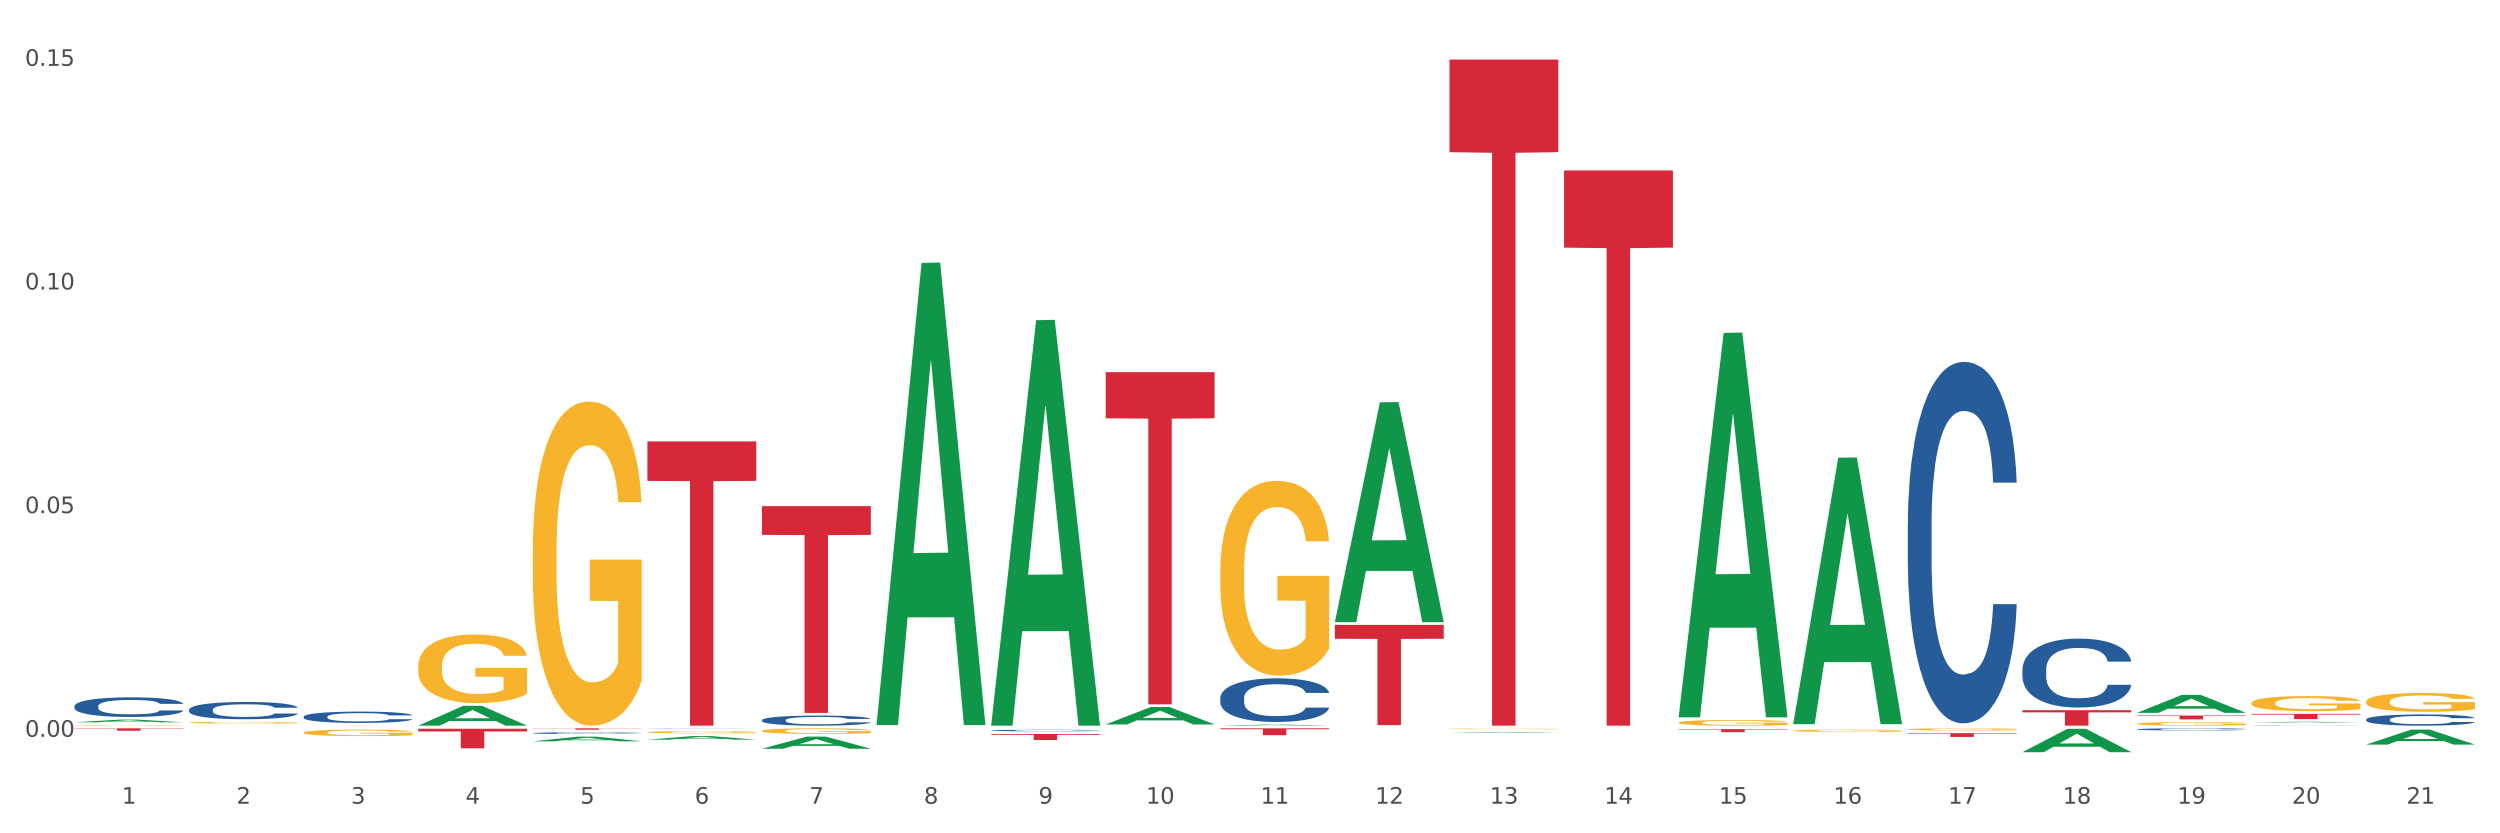 <?xml version="1.0" encoding="utf-8" standalone="no"?>
<!DOCTYPE svg PUBLIC "-//W3C//DTD SVG 1.1//EN"
  "http://www.w3.org/Graphics/SVG/1.1/DTD/svg11.dtd">
<svg xmlns:xlink="http://www.w3.org/1999/xlink" width="1080pt" height="360pt" viewBox="0 0 1080 360" xmlns="http://www.w3.org/2000/svg" version="1.1">
 <rect x="0" y="0" width="1080" height="360" fill="#333333" stroke="none"/>
 <defs>
  <style type="text/css">*{stroke-linejoin: round; stroke-linecap: butt}</style>
 </defs>
 <g id="figure_1">
  <g id="patch_1">
   <path d="M 0 360 
L 1080 360 
L 1080 0 
L 0 0 
z
" style="fill: #ffffff; stroke: #ffffff; stroke-linejoin: miter"/>
  </g>
  <g id="axes_1">
   <g id="matplotlib.axis_1">
    <g id="xtick_1">
     <g id="text_1">
      <!-- 1 -->
      <g style="fill: #4d4d4d" transform="translate(52.633 347.204) scale(0.096 -0.096)">
       <defs>
        <path id="DejaVuSans-31" d="M 794 531 
L 1825 531 
L 1825 4091 
L 703 3866 
L 703 4441 
L 1819 4666 
L 2450 4666 
L 2450 531 
L 3481 531 
L 3481 0 
L 794 0 
L 794 531 
z
" transform="scale(0.016)"/>
       </defs>
       <use xlink:href="#DejaVuSans-31"/>
      </g>
     </g>
    </g>
    <g id="xtick_2">
     <g id="text_2">
      <!-- 2 -->
      <g style="fill: #4d4d4d" transform="translate(102.133 347.204) scale(0.096 -0.096)">
       <defs>
        <path id="DejaVuSans-32" d="M 1228 531 
L 3431 531 
L 3431 0 
L 469 0 
L 469 531 
Q 828 903 1448 1529 
Q 2069 2156 2228 2338 
Q 2531 2678 2651 2914 
Q 2772 3150 2772 3378 
Q 2772 3750 2511 3984 
Q 2250 4219 1831 4219 
Q 1534 4219 1204 4116 
Q 875 4013 500 3803 
L 500 4441 
Q 881 4594 1212 4672 
Q 1544 4750 1819 4750 
Q 2544 4750 2975 4387 
Q 3406 4025 3406 3419 
Q 3406 3131 3298 2873 
Q 3191 2616 2906 2266 
Q 2828 2175 2409 1742 
Q 1991 1309 1228 531 
z
" transform="scale(0.016)"/>
       </defs>
       <use xlink:href="#DejaVuSans-32"/>
      </g>
     </g>
    </g>
    <g id="xtick_3">
     <g id="text_3">
      <!-- 3 -->
      <g style="fill: #4d4d4d" transform="translate(151.633 347.204) scale(0.096 -0.096)">
       <defs>
        <path id="DejaVuSans-33" d="M 2597 2516 
Q 3050 2419 3304 2112 
Q 3559 1806 3559 1356 
Q 3559 666 3084 287 
Q 2609 -91 1734 -91 
Q 1441 -91 1130 -33 
Q 819 25 488 141 
L 488 750 
Q 750 597 1062 519 
Q 1375 441 1716 441 
Q 2309 441 2620 675 
Q 2931 909 2931 1356 
Q 2931 1769 2642 2001 
Q 2353 2234 1838 2234 
L 1294 2234 
L 1294 2753 
L 1863 2753 
Q 2328 2753 2575 2939 
Q 2822 3125 2822 3475 
Q 2822 3834 2567 4026 
Q 2313 4219 1838 4219 
Q 1578 4219 1281 4162 
Q 984 4106 628 3988 
L 628 4550 
Q 988 4650 1302 4700 
Q 1616 4750 1894 4750 
Q 2613 4750 3031 4423 
Q 3450 4097 3450 3541 
Q 3450 3153 3228 2886 
Q 3006 2619 2597 2516 
z
" transform="scale(0.016)"/>
       </defs>
       <use xlink:href="#DejaVuSans-33"/>
      </g>
     </g>
    </g>
    <g id="xtick_4">
     <g id="text_4">
      <!-- 4 -->
      <g style="fill: #4d4d4d" transform="translate(201.133 347.204) scale(0.096 -0.096)">
       <defs>
        <path id="DejaVuSans-34" d="M 2419 4116 
L 825 1625 
L 2419 1625 
L 2419 4116 
z
M 2253 4666 
L 3047 4666 
L 3047 1625 
L 3713 1625 
L 3713 1100 
L 3047 1100 
L 3047 0 
L 2419 0 
L 2419 1100 
L 313 1100 
L 313 1709 
L 2253 4666 
z
" transform="scale(0.016)"/>
       </defs>
       <use xlink:href="#DejaVuSans-34"/>
      </g>
     </g>
    </g>
    <g id="xtick_5">
     <g id="text_5">
      <!-- 5 -->
      <g style="fill: #4d4d4d" transform="translate(250.633 347.204) scale(0.096 -0.096)">
       <defs>
        <path id="DejaVuSans-35" d="M 691 4666 
L 3169 4666 
L 3169 4134 
L 1269 4134 
L 1269 2991 
Q 1406 3038 1543 3061 
Q 1681 3084 1819 3084 
Q 2600 3084 3056 2656 
Q 3513 2228 3513 1497 
Q 3513 744 3044 326 
Q 2575 -91 1722 -91 
Q 1428 -91 1123 -41 
Q 819 9 494 109 
L 494 744 
Q 775 591 1075 516 
Q 1375 441 1709 441 
Q 2250 441 2565 725 
Q 2881 1009 2881 1497 
Q 2881 1984 2565 2268 
Q 2250 2553 1709 2553 
Q 1456 2553 1204 2497 
Q 953 2441 691 2322 
L 691 4666 
z
" transform="scale(0.016)"/>
       </defs>
       <use xlink:href="#DejaVuSans-35"/>
      </g>
     </g>
    </g>
    <g id="xtick_6">
     <g id="text_6">
      <!-- 6 -->
      <g style="fill: #4d4d4d" transform="translate(300.134 347.204) scale(0.096 -0.096)">
       <defs>
        <path id="DejaVuSans-36" d="M 2113 2584 
Q 1688 2584 1439 2293 
Q 1191 2003 1191 1497 
Q 1191 994 1439 701 
Q 1688 409 2113 409 
Q 2538 409 2786 701 
Q 3034 994 3034 1497 
Q 3034 2003 2786 2293 
Q 2538 2584 2113 2584 
z
M 3366 4563 
L 3366 3988 
Q 3128 4100 2886 4159 
Q 2644 4219 2406 4219 
Q 1781 4219 1451 3797 
Q 1122 3375 1075 2522 
Q 1259 2794 1537 2939 
Q 1816 3084 2150 3084 
Q 2853 3084 3261 2657 
Q 3669 2231 3669 1497 
Q 3669 778 3244 343 
Q 2819 -91 2113 -91 
Q 1303 -91 875 529 
Q 447 1150 447 2328 
Q 447 3434 972 4092 
Q 1497 4750 2381 4750 
Q 2619 4750 2861 4703 
Q 3103 4656 3366 4563 
z
" transform="scale(0.016)"/>
       </defs>
       <use xlink:href="#DejaVuSans-36"/>
      </g>
     </g>
    </g>
    <g id="xtick_7">
     <g id="text_7">
      <!-- 7 -->
      <g style="fill: #4d4d4d" transform="translate(349.634 347.204) scale(0.096 -0.096)">
       <defs>
        <path id="DejaVuSans-37" d="M 525 4666 
L 3525 4666 
L 3525 4397 
L 1831 0 
L 1172 0 
L 2766 4134 
L 525 4134 
L 525 4666 
z
" transform="scale(0.016)"/>
       </defs>
       <use xlink:href="#DejaVuSans-37"/>
      </g>
     </g>
    </g>
    <g id="xtick_8">
     <g id="text_8">
      <!-- 8 -->
      <g style="fill: #4d4d4d" transform="translate(399.134 347.204) scale(0.096 -0.096)">
       <defs>
        <path id="DejaVuSans-38" d="M 2034 2216 
Q 1584 2216 1326 1975 
Q 1069 1734 1069 1313 
Q 1069 891 1326 650 
Q 1584 409 2034 409 
Q 2484 409 2743 651 
Q 3003 894 3003 1313 
Q 3003 1734 2745 1975 
Q 2488 2216 2034 2216 
z
M 1403 2484 
Q 997 2584 770 2862 
Q 544 3141 544 3541 
Q 544 4100 942 4425 
Q 1341 4750 2034 4750 
Q 2731 4750 3128 4425 
Q 3525 4100 3525 3541 
Q 3525 3141 3298 2862 
Q 3072 2584 2669 2484 
Q 3125 2378 3379 2068 
Q 3634 1759 3634 1313 
Q 3634 634 3220 271 
Q 2806 -91 2034 -91 
Q 1263 -91 848 271 
Q 434 634 434 1313 
Q 434 1759 690 2068 
Q 947 2378 1403 2484 
z
M 1172 3481 
Q 1172 3119 1398 2916 
Q 1625 2713 2034 2713 
Q 2441 2713 2670 2916 
Q 2900 3119 2900 3481 
Q 2900 3844 2670 4047 
Q 2441 4250 2034 4250 
Q 1625 4250 1398 4047 
Q 1172 3844 1172 3481 
z
" transform="scale(0.016)"/>
       </defs>
       <use xlink:href="#DejaVuSans-38"/>
      </g>
     </g>
    </g>
    <g id="xtick_9">
     <g id="text_9">
      <!-- 9 -->
      <g style="fill: #4d4d4d" transform="translate(448.634 347.204) scale(0.096 -0.096)">
       <defs>
        <path id="DejaVuSans-39" d="M 703 97 
L 703 672 
Q 941 559 1184 500 
Q 1428 441 1663 441 
Q 2288 441 2617 861 
Q 2947 1281 2994 2138 
Q 2813 1869 2534 1725 
Q 2256 1581 1919 1581 
Q 1219 1581 811 2004 
Q 403 2428 403 3163 
Q 403 3881 828 4315 
Q 1253 4750 1959 4750 
Q 2769 4750 3195 4129 
Q 3622 3509 3622 2328 
Q 3622 1225 3098 567 
Q 2575 -91 1691 -91 
Q 1453 -91 1209 -44 
Q 966 3 703 97 
z
M 1959 2075 
Q 2384 2075 2632 2365 
Q 2881 2656 2881 3163 
Q 2881 3666 2632 3958 
Q 2384 4250 1959 4250 
Q 1534 4250 1286 3958 
Q 1038 3666 1038 3163 
Q 1038 2656 1286 2365 
Q 1534 2075 1959 2075 
z
" transform="scale(0.016)"/>
       </defs>
       <use xlink:href="#DejaVuSans-39"/>
      </g>
     </g>
    </g>
    <g id="xtick_10">
     <g id="text_10">
      <!-- 10 -->
      <g style="fill: #4d4d4d" transform="translate(495.079 347.204) scale(0.096 -0.096)">
       <defs>
        <path id="DejaVuSans-30" d="M 2034 4250 
Q 1547 4250 1301 3770 
Q 1056 3291 1056 2328 
Q 1056 1369 1301 889 
Q 1547 409 2034 409 
Q 2525 409 2770 889 
Q 3016 1369 3016 2328 
Q 3016 3291 2770 3770 
Q 2525 4250 2034 4250 
z
M 2034 4750 
Q 2819 4750 3233 4129 
Q 3647 3509 3647 2328 
Q 3647 1150 3233 529 
Q 2819 -91 2034 -91 
Q 1250 -91 836 529 
Q 422 1150 422 2328 
Q 422 3509 836 4129 
Q 1250 4750 2034 4750 
z
" transform="scale(0.016)"/>
       </defs>
       <use xlink:href="#DejaVuSans-31"/>
       <use xlink:href="#DejaVuSans-30" transform="translate(63.623 0)"/>
      </g>
     </g>
    </g>
    <g id="xtick_11">
     <g id="text_11">
      <!-- 11 -->
      <g style="fill: #4d4d4d" transform="translate(544.58 347.204) scale(0.096 -0.096)">
       <use xlink:href="#DejaVuSans-31"/>
       <use xlink:href="#DejaVuSans-31" transform="translate(63.623 0)"/>
      </g>
     </g>
    </g>
    <g id="xtick_12">
     <g id="text_12">
      <!-- 12 -->
      <g style="fill: #4d4d4d" transform="translate(594.08 347.204) scale(0.096 -0.096)">
       <use xlink:href="#DejaVuSans-31"/>
       <use xlink:href="#DejaVuSans-32" transform="translate(63.623 0)"/>
      </g>
     </g>
    </g>
    <g id="xtick_13">
     <g id="text_13">
      <!-- 13 -->
      <g style="fill: #4d4d4d" transform="translate(643.58 347.204) scale(0.096 -0.096)">
       <use xlink:href="#DejaVuSans-31"/>
       <use xlink:href="#DejaVuSans-33" transform="translate(63.623 0)"/>
      </g>
     </g>
    </g>
    <g id="xtick_14">
     <g id="text_14">
      <!-- 14 -->
      <g style="fill: #4d4d4d" transform="translate(693.08 347.204) scale(0.096 -0.096)">
       <use xlink:href="#DejaVuSans-31"/>
       <use xlink:href="#DejaVuSans-34" transform="translate(63.623 0)"/>
      </g>
     </g>
    </g>
    <g id="xtick_15">
     <g id="text_15">
      <!-- 15 -->
      <g style="fill: #4d4d4d" transform="translate(742.58 347.204) scale(0.096 -0.096)">
       <use xlink:href="#DejaVuSans-31"/>
       <use xlink:href="#DejaVuSans-35" transform="translate(63.623 0)"/>
      </g>
     </g>
    </g>
    <g id="xtick_16">
     <g id="text_16">
      <!-- 16 -->
      <g style="fill: #4d4d4d" transform="translate(792.08 347.204) scale(0.096 -0.096)">
       <use xlink:href="#DejaVuSans-31"/>
       <use xlink:href="#DejaVuSans-36" transform="translate(63.623 0)"/>
      </g>
     </g>
    </g>
    <g id="xtick_17">
     <g id="text_17">
      <!-- 17 -->
      <g style="fill: #4d4d4d" transform="translate(841.58 347.204) scale(0.096 -0.096)">
       <use xlink:href="#DejaVuSans-31"/>
       <use xlink:href="#DejaVuSans-37" transform="translate(63.623 0)"/>
      </g>
     </g>
    </g>
    <g id="xtick_18">
     <g id="text_18">
      <!-- 18 -->
      <g style="fill: #4d4d4d" transform="translate(891.08 347.204) scale(0.096 -0.096)">
       <use xlink:href="#DejaVuSans-31"/>
       <use xlink:href="#DejaVuSans-38" transform="translate(63.623 0)"/>
      </g>
     </g>
    </g>
    <g id="xtick_19">
     <g id="text_19">
      <!-- 19 -->
      <g style="fill: #4d4d4d" transform="translate(940.58 347.204) scale(0.096 -0.096)">
       <use xlink:href="#DejaVuSans-31"/>
       <use xlink:href="#DejaVuSans-39" transform="translate(63.623 0)"/>
      </g>
     </g>
    </g>
    <g id="xtick_20">
     <g id="text_20">
      <!-- 20 -->
      <g style="fill: #4d4d4d" transform="translate(990.08 347.204) scale(0.096 -0.096)">
       <use xlink:href="#DejaVuSans-32"/>
       <use xlink:href="#DejaVuSans-30" transform="translate(63.623 0)"/>
      </g>
     </g>
    </g>
    <g id="xtick_21">
     <g id="text_21">
      <!-- 21 -->
      <g style="fill: #4d4d4d" transform="translate(1039.58 347.204) scale(0.096 -0.096)">
       <use xlink:href="#DejaVuSans-32"/>
       <use xlink:href="#DejaVuSans-31" transform="translate(63.623 0)"/>
      </g>
     </g>
    </g>
    <g id="xtick_22"/>
    <g id="xtick_23"/>
    <g id="xtick_24"/>
    <g id="xtick_25"/>
    <g id="xtick_26"/>
    <g id="xtick_27"/>
    <g id="xtick_28"/>
    <g id="xtick_29"/>
    <g id="xtick_30"/>
    <g id="xtick_31"/>
    <g id="xtick_32"/>
    <g id="xtick_33"/>
    <g id="xtick_34"/>
    <g id="xtick_35"/>
    <g id="xtick_36"/>
    <g id="xtick_37"/>
    <g id="xtick_38"/>
    <g id="xtick_39"/>
    <g id="xtick_40"/>
    <g id="xtick_41"/>
   </g>
   <g id="matplotlib.axis_2">
    <g id="ytick_1">
     <g id="text_22">
      <!-- 0.00 -->
      <g style="fill: #4d4d4d" transform="translate(10.8 318.287) scale(0.096 -0.096)">
       <defs>
        <path id="DejaVuSans-2e" d="M 684 794 
L 1344 794 
L 1344 0 
L 684 0 
L 684 794 
z
" transform="scale(0.016)"/>
       </defs>
       <use xlink:href="#DejaVuSans-30"/>
       <use xlink:href="#DejaVuSans-2e" transform="translate(63.623 0)"/>
       <use xlink:href="#DejaVuSans-30" transform="translate(95.41 0)"/>
       <use xlink:href="#DejaVuSans-30" transform="translate(159.033 0)"/>
      </g>
     </g>
    </g>
    <g id="ytick_2">
     <g id="text_23">
      <!-- 0.05 -->
      <g style="fill: #4d4d4d" transform="translate(10.8 221.674) scale(0.096 -0.096)">
       <use xlink:href="#DejaVuSans-30"/>
       <use xlink:href="#DejaVuSans-2e" transform="translate(63.623 0)"/>
       <use xlink:href="#DejaVuSans-30" transform="translate(95.41 0)"/>
       <use xlink:href="#DejaVuSans-35" transform="translate(159.033 0)"/>
      </g>
     </g>
    </g>
    <g id="ytick_3">
     <g id="text_24">
      <!-- 0.10 -->
      <g style="fill: #4d4d4d" transform="translate(10.8 125.061) scale(0.096 -0.096)">
       <use xlink:href="#DejaVuSans-30"/>
       <use xlink:href="#DejaVuSans-2e" transform="translate(63.623 0)"/>
       <use xlink:href="#DejaVuSans-31" transform="translate(95.41 0)"/>
       <use xlink:href="#DejaVuSans-30" transform="translate(159.033 0)"/>
      </g>
     </g>
    </g>
    <g id="ytick_4">
     <g id="text_25">
      <!-- 0.15 -->
      <g style="fill: #4d4d4d" transform="translate(10.8 28.448) scale(0.096 -0.096)">
       <use xlink:href="#DejaVuSans-30"/>
       <use xlink:href="#DejaVuSans-2e" transform="translate(63.623 0)"/>
       <use xlink:href="#DejaVuSans-31" transform="translate(95.41 0)"/>
       <use xlink:href="#DejaVuSans-35" transform="translate(159.033 0)"/>
      </g>
     </g>
    </g>
    <g id="ytick_5"/>
    <g id="ytick_6"/>
    <g id="ytick_7"/>
   </g>
   <g id="PolyCollection_1">
    <path d="M 32.175 312.057 
L 32.223 312.056 
L 51.615 310.874 
L 59.663 310.873 
L 79.2 312.059 
L 69.892 312.059 
L 65.674 311.783 
L 45.652 311.783 
L 45.507 311.787 
L 41.435 312.059 
L 32.175 312.059 
L 32.175 312.057 
L 48.173 311.618 
L 63.153 311.617 
L 55.736 311.125 
L 55.639 311.123 
L 55.542 311.127 
L 48.125 311.617 
L 48.173 311.618 
L 32.175 312.057 
z
" clip-path="url(#p888dab0c78)" style="fill: #109648"/>
    <path d="M 180.675 313.468 
L 180.723 313.46 
L 200.115 304.913 
L 208.163 304.905 
L 227.7 313.484 
L 218.392 313.484 
L 214.174 311.486 
L 194.152 311.486 
L 194.007 311.519 
L 189.935 313.484 
L 180.675 313.484 
L 180.675 313.468 
L 196.673 310.294 
L 211.653 310.286 
L 204.236 306.733 
L 204.139 306.717 
L 204.042 306.741 
L 196.625 310.286 
L 196.673 310.294 
L 180.675 313.468 
z
" clip-path="url(#p888dab0c78)" style="fill: #109648"/>
    <path d="M 230.175 320.254 
L 230.223 320.252 
L 249.615 318.241 
L 257.663 318.239 
L 277.2 320.257 
L 267.892 320.257 
L 263.674 319.787 
L 243.652 319.787 
L 243.507 319.795 
L 239.435 320.257 
L 230.175 320.257 
L 230.175 320.254 
L 246.173 319.507 
L 261.153 319.505 
L 253.736 318.669 
L 253.639 318.665 
L 253.542 318.671 
L 246.125 319.505 
L 246.173 319.507 
L 230.175 320.254 
z
" clip-path="url(#p888dab0c78)" style="fill: #109648"/>
    <path d="M 279.675 319.544 
L 279.723 319.542 
L 299.115 317.983 
L 307.163 317.982 
L 326.7 319.547 
L 317.392 319.547 
L 313.174 319.182 
L 293.152 319.182 
L 293.007 319.188 
L 288.935 319.547 
L 279.675 319.547 
L 279.675 319.544 
L 295.673 318.965 
L 310.653 318.963 
L 303.236 318.315 
L 303.139 318.312 
L 303.042 318.317 
L 295.625 318.963 
L 295.673 318.965 
L 279.675 319.544 
z
" clip-path="url(#p888dab0c78)" style="fill: #109648"/>
    <path d="M 576.675 268.601 
L 576.723 268.512 
L 596.115 173.789 
L 604.163 173.7 
L 623.7 268.78 
L 614.392 268.78 
L 610.174 246.639 
L 590.152 246.639 
L 590.007 246.996 
L 585.935 268.78 
L 576.675 268.78 
L 576.675 268.601 
L 592.673 233.426 
L 607.653 233.337 
L 600.236 193.966 
L 600.139 193.787 
L 600.042 194.055 
L 592.625 233.337 
L 592.673 233.426 
L 576.675 268.601 
z
" clip-path="url(#p888dab0c78)" style="fill: #109648"/>
    <path d="M 626.175 316.517 
L 626.223 316.517 
L 645.615 316.192 
L 653.663 316.191 
L 673.2 316.518 
L 663.892 316.518 
L 659.674 316.442 
L 639.652 316.442 
L 639.507 316.443 
L 635.435 316.518 
L 626.175 316.518 
L 626.175 316.517 
L 642.173 316.396 
L 657.153 316.396 
L 649.736 316.261 
L 649.639 316.26 
L 649.542 316.261 
L 642.125 316.396 
L 642.173 316.396 
L 626.175 316.517 
z
" clip-path="url(#p888dab0c78)" style="fill: #109648"/>
    <path d="M 725.175 309.571 
L 725.223 309.414 
L 744.615 143.804 
L 752.663 143.648 
L 772.2 309.883 
L 762.892 309.883 
L 758.674 271.173 
L 738.652 271.173 
L 738.507 271.797 
L 734.435 309.883 
L 725.175 309.883 
L 725.175 309.571 
L 741.173 248.071 
L 756.153 247.915 
L 748.736 179.08 
L 748.639 178.768 
L 748.542 179.236 
L 741.125 247.915 
L 741.173 248.071 
L 725.175 309.571 
z
" clip-path="url(#p888dab0c78)" style="fill: #109648"/>
    <path d="M 774.675 312.631 
L 774.723 312.523 
L 794.115 197.723 
L 802.163 197.615 
L 821.7 312.848 
L 812.392 312.848 
L 808.174 286.014 
L 788.152 286.014 
L 788.007 286.447 
L 783.935 312.848 
L 774.675 312.848 
L 774.675 312.631 
L 790.673 270 
L 805.653 269.892 
L 798.236 222.176 
L 798.139 221.96 
L 798.042 222.284 
L 790.625 269.892 
L 790.673 270 
L 774.675 312.631 
z
" clip-path="url(#p888dab0c78)" style="fill: #109648"/>
    <path d="M 923.175 312.654 
L 923.231 312.652 
L 923.231 312.601 
L 923.342 312.558 
L 923.897 312.452 
L 924.73 312.364 
L 925.34 312.318 
L 925.951 312.28 
L 926.673 312.242 
L 927.561 312.202 
L 929.171 312.144 
L 930.17 312.115 
L 931.392 312.084 
L 933.613 312.039 
L 935.223 312.013 
L 936.888 311.992 
L 939.609 311.967 
L 941.385 311.955 
L 943.273 311.947 
L 945.549 311.941 
L 947.27 311.94 
L 951.046 311.944 
L 954.266 311.957 
L 955.82 311.967 
L 957.819 311.984 
L 958.874 311.995 
L 960.595 312.017 
L 962.372 312.047 
L 963.593 312.072 
L 965.425 312.12 
L 966.813 312.168 
L 968.09 312.228 
L 968.756 312.268 
L 969.256 312.307 
L 969.7 312.35 
L 970.144 312.419 
L 960.151 312.419 
L 959.762 312.37 
L 959.152 312.324 
L 958.263 312.278 
L 957.486 312.25 
L 956.154 312.215 
L 954.932 312.192 
L 953.655 312.175 
L 952.101 312.161 
L 950.879 312.154 
L 949.158 312.149 
L 945.771 312.15 
L 943.495 312.161 
L 941.941 312.175 
L 940.941 312.188 
L 940.053 312.202 
L 939.054 312.222 
L 937.888 312.252 
L 937.055 312.278 
L 936.222 312.312 
L 935.556 312.346 
L 934.945 312.386 
L 934.445 312.428 
L 934.057 312.472 
L 933.724 312.525 
L 933.446 312.614 
L 933.446 312.807 
L 933.557 312.851 
L 933.835 312.909 
L 934.168 312.953 
L 934.723 313.005 
L 935.223 313.04 
L 936.167 313.091 
L 937.221 313.133 
L 938.054 313.16 
L 938.887 313.183 
L 940.331 313.214 
L 941.941 313.239 
L 943.329 313.254 
L 945.216 313.269 
L 946.493 313.274 
L 947.604 313.277 
L 950.324 313.277 
L 952.267 313.273 
L 954.432 313.263 
L 956.098 313.25 
L 957.486 313.235 
L 959.041 313.209 
L 960.04 313.185 
L 960.04 312.891 
L 947.826 312.889 
L 947.826 312.693 
L 970.2 312.693 
L 970.2 313.269 
L 969.256 313.298 
L 968.201 313.325 
L 967.091 313.349 
L 965.425 313.379 
L 963.427 313.407 
L 961.65 313.427 
L 959.762 313.443 
L 957.542 313.459 
L 954.655 313.473 
L 952.878 313.479 
L 950.657 313.483 
L 948.048 313.484 
L 945.771 313.482 
L 943.551 313.474 
L 941.219 313.462 
L 938.943 313.443 
L 937.221 313.425 
L 935.5 313.403 
L 933.668 313.373 
L 932.225 313.345 
L 931.114 313.319 
L 929.893 313.287 
L 928.56 313.245 
L 927.561 313.206 
L 926.673 313.167 
L 925.729 313.116 
L 925.063 313.072 
L 924.396 313.017 
L 924.008 312.977 
L 923.564 312.913 
L 923.231 312.824 
L 923.175 312.654 
z
" clip-path="url(#p888dab0c78)" style="fill: #f7b32b"/>
    <path d="M 972.675 303.722 
L 972.731 303.716 
L 972.731 303.502 
L 972.842 303.318 
L 973.397 302.872 
L 974.23 302.503 
L 974.84 302.307 
L 975.451 302.146 
L 976.173 301.985 
L 977.061 301.819 
L 978.671 301.575 
L 979.67 301.45 
L 980.892 301.319 
L 983.113 301.129 
L 984.723 301.022 
L 986.388 300.933 
L 989.109 300.826 
L 990.885 300.778 
L 992.773 300.742 
L 995.049 300.718 
L 996.77 300.713 
L 1000.546 300.73 
L 1003.766 300.784 
L 1005.32 300.826 
L 1007.319 300.897 
L 1008.374 300.944 
L 1010.095 301.04 
L 1011.872 301.165 
L 1013.093 301.272 
L 1014.925 301.474 
L 1016.313 301.676 
L 1017.59 301.926 
L 1018.256 302.098 
L 1018.756 302.259 
L 1019.2 302.443 
L 1019.644 302.735 
L 1009.651 302.735 
L 1009.262 302.527 
L 1008.652 302.33 
L 1007.763 302.14 
L 1006.986 302.021 
L 1005.654 301.872 
L 1004.432 301.777 
L 1003.155 301.706 
L 1001.601 301.646 
L 1000.379 301.617 
L 998.658 301.593 
L 995.271 301.599 
L 992.995 301.646 
L 991.441 301.706 
L 990.441 301.759 
L 989.553 301.819 
L 988.554 301.902 
L 987.388 302.027 
L 986.555 302.14 
L 985.722 302.283 
L 985.056 302.425 
L 984.445 302.592 
L 983.945 302.77 
L 983.557 302.955 
L 983.224 303.181 
L 982.946 303.556 
L 982.946 304.37 
L 983.057 304.555 
L 983.335 304.799 
L 983.668 304.983 
L 984.223 305.203 
L 984.723 305.352 
L 985.667 305.566 
L 986.721 305.744 
L 987.554 305.857 
L 988.387 305.953 
L 989.831 306.083 
L 991.441 306.19 
L 992.829 306.256 
L 994.716 306.315 
L 995.993 306.339 
L 997.104 306.351 
L 999.824 306.351 
L 1001.767 306.333 
L 1003.932 306.292 
L 1005.598 306.238 
L 1006.986 306.173 
L 1008.541 306.066 
L 1009.54 305.964 
L 1009.54 304.721 
L 997.326 304.715 
L 997.326 303.889 
L 1019.7 303.889 
L 1019.7 306.315 
L 1018.756 306.44 
L 1017.701 306.553 
L 1016.591 306.654 
L 1014.925 306.779 
L 1012.927 306.898 
L 1011.15 306.982 
L 1009.262 307.053 
L 1007.042 307.118 
L 1004.155 307.178 
L 1002.378 307.202 
L 1000.157 307.219 
L 997.548 307.225 
L 995.271 307.214 
L 993.051 307.184 
L 990.719 307.13 
L 988.443 307.053 
L 986.721 306.976 
L 985 306.88 
L 983.168 306.756 
L 981.725 306.637 
L 980.614 306.53 
L 979.393 306.393 
L 978.06 306.214 
L 977.061 306.054 
L 976.173 305.887 
L 975.229 305.673 
L 974.563 305.489 
L 973.896 305.257 
L 973.508 305.084 
L 973.064 304.817 
L 972.731 304.442 
L 972.675 303.722 
z
" clip-path="url(#p888dab0c78)" style="fill: #f7b32b"/>
    <path d="M 477.675 312.943 
L 477.723 312.936 
L 497.115 305.429 
L 505.163 305.422 
L 524.7 312.957 
L 515.392 312.957 
L 511.174 311.203 
L 491.152 311.203 
L 491.007 311.231 
L 486.935 312.957 
L 477.675 312.957 
L 477.675 312.943 
L 493.673 310.155 
L 508.653 310.148 
L 501.236 307.028 
L 501.139 307.014 
L 501.042 307.035 
L 493.625 310.148 
L 493.673 310.155 
L 477.675 312.943 
z
" clip-path="url(#p888dab0c78)" style="fill: #109648"/>
    <path d="M 527.175 313.484 
L 527.223 313.483 
L 546.615 313.044 
L 554.663 313.044 
L 574.2 313.484 
L 564.892 313.484 
L 560.674 313.382 
L 540.652 313.382 
L 540.507 313.383 
L 536.435 313.484 
L 527.175 313.484 
L 527.175 313.484 
L 543.173 313.32 
L 558.153 313.32 
L 550.736 313.138 
L 550.639 313.137 
L 550.542 313.138 
L 543.125 313.32 
L 543.173 313.32 
L 527.175 313.484 
z
" clip-path="url(#p888dab0c78)" style="fill: #109648"/>
    <path d="M 1022.175 321.647 
L 1022.223 321.641 
L 1041.615 315.198 
L 1049.663 315.192 
L 1069.2 321.659 
L 1059.892 321.659 
L 1055.674 320.153 
L 1035.652 320.153 
L 1035.507 320.178 
L 1031.435 321.659 
L 1022.175 321.659 
L 1022.175 321.647 
L 1038.173 319.255 
L 1053.153 319.249 
L 1045.736 316.571 
L 1045.639 316.558 
L 1045.542 316.577 
L 1038.125 319.249 
L 1038.173 319.255 
L 1022.175 321.647 
z
" clip-path="url(#p888dab0c78)" style="fill: #109648"/>
    <path d="M 972.675 312.176 
L 972.723 312.175 
L 992.115 311.808 
L 1000.163 311.808 
L 1019.7 312.176 
L 1010.392 312.176 
L 1006.174 312.091 
L 986.152 312.091 
L 986.007 312.092 
L 981.935 312.176 
L 972.675 312.176 
L 972.675 312.176 
L 988.673 312.039 
L 1003.653 312.039 
L 996.236 311.886 
L 996.139 311.885 
L 996.042 311.887 
L 988.625 312.039 
L 988.673 312.039 
L 972.675 312.176 
z
" clip-path="url(#p888dab0c78)" style="fill: #109648"/>
    <path d="M 923.175 307.938 
L 923.223 307.93 
L 942.615 300.186 
L 950.663 300.178 
L 970.2 307.952 
L 960.892 307.952 
L 956.674 306.142 
L 936.652 306.142 
L 936.507 306.171 
L 932.435 307.952 
L 923.175 307.952 
L 923.175 307.938 
L 939.173 305.062 
L 954.153 305.054 
L 946.736 301.835 
L 946.639 301.821 
L 946.542 301.843 
L 939.125 305.054 
L 939.173 305.062 
L 923.175 307.938 
z
" clip-path="url(#p888dab0c78)" style="fill: #109648"/>
    <path d="M 1022.175 303.119 
L 1022.231 303.111 
L 1022.231 302.844 
L 1022.342 302.614 
L 1022.897 302.056 
L 1023.73 301.596 
L 1024.34 301.35 
L 1024.951 301.15 
L 1025.673 300.949 
L 1026.561 300.741 
L 1028.171 300.437 
L 1029.17 300.281 
L 1030.392 300.117 
L 1032.613 299.879 
L 1034.223 299.746 
L 1035.888 299.634 
L 1038.609 299.5 
L 1040.385 299.441 
L 1042.273 299.396 
L 1044.549 299.367 
L 1046.27 299.359 
L 1050.046 299.382 
L 1053.266 299.448 
L 1054.82 299.5 
L 1056.819 299.59 
L 1057.874 299.649 
L 1059.595 299.768 
L 1061.372 299.924 
L 1062.593 300.058 
L 1064.425 300.31 
L 1065.813 300.563 
L 1067.09 300.875 
L 1067.756 301.09 
L 1068.256 301.291 
L 1068.7 301.521 
L 1069.144 301.885 
L 1059.151 301.885 
L 1058.762 301.625 
L 1058.152 301.38 
L 1057.263 301.142 
L 1056.486 300.994 
L 1055.154 300.808 
L 1053.932 300.689 
L 1052.655 300.6 
L 1051.101 300.526 
L 1049.879 300.489 
L 1048.158 300.459 
L 1044.771 300.466 
L 1042.495 300.526 
L 1040.941 300.6 
L 1039.941 300.667 
L 1039.053 300.741 
L 1038.054 300.845 
L 1036.888 301.001 
L 1036.055 301.142 
L 1035.222 301.321 
L 1034.556 301.499 
L 1033.945 301.707 
L 1033.445 301.93 
L 1033.057 302.16 
L 1032.724 302.443 
L 1032.446 302.911 
L 1032.446 303.929 
L 1032.557 304.159 
L 1032.835 304.464 
L 1033.168 304.694 
L 1033.723 304.969 
L 1034.223 305.155 
L 1035.167 305.422 
L 1036.221 305.645 
L 1037.054 305.786 
L 1037.887 305.905 
L 1039.331 306.069 
L 1040.941 306.202 
L 1042.329 306.284 
L 1044.216 306.358 
L 1045.493 306.388 
L 1046.604 306.403 
L 1049.324 306.403 
L 1051.267 306.381 
L 1053.432 306.329 
L 1055.098 306.262 
L 1056.486 306.18 
L 1058.041 306.046 
L 1059.04 305.92 
L 1059.04 304.367 
L 1046.826 304.36 
L 1046.826 303.327 
L 1069.2 303.327 
L 1069.2 306.358 
L 1068.256 306.514 
L 1067.201 306.655 
L 1066.091 306.782 
L 1064.425 306.938 
L 1062.427 307.086 
L 1060.65 307.19 
L 1058.762 307.28 
L 1056.542 307.361 
L 1053.655 307.436 
L 1051.878 307.465 
L 1049.657 307.488 
L 1047.048 307.495 
L 1044.771 307.48 
L 1042.551 307.443 
L 1040.219 307.376 
L 1037.943 307.28 
L 1036.221 307.183 
L 1034.5 307.064 
L 1032.668 306.908 
L 1031.225 306.76 
L 1030.114 306.626 
L 1028.893 306.455 
L 1027.56 306.232 
L 1026.561 306.031 
L 1025.673 305.823 
L 1024.729 305.556 
L 1024.063 305.326 
L 1023.396 305.036 
L 1023.008 304.82 
L 1022.564 304.486 
L 1022.231 304.018 
L 1022.175 303.119 
z
" clip-path="url(#p888dab0c78)" style="fill: #f7b32b"/>
    <path d="M 230.175 238.178 
L 230.231 238.05 
L 230.231 233.447 
L 230.342 229.484 
L 230.897 219.895 
L 231.73 211.968 
L 232.34 207.749 
L 232.951 204.297 
L 233.673 200.845 
L 234.561 197.265 
L 236.171 192.023 
L 237.17 189.338 
L 238.392 186.525 
L 240.613 182.433 
L 242.223 180.132 
L 243.888 178.214 
L 246.609 175.913 
L 248.385 174.89 
L 250.273 174.123 
L 252.549 173.611 
L 254.27 173.484 
L 258.046 173.867 
L 261.266 175.018 
L 262.82 175.913 
L 264.819 177.447 
L 265.874 178.47 
L 267.595 180.516 
L 269.372 183.201 
L 270.593 185.502 
L 272.425 189.849 
L 273.813 194.196 
L 275.09 199.566 
L 275.756 203.274 
L 276.256 206.726 
L 276.7 210.689 
L 277.144 216.954 
L 267.151 216.954 
L 266.762 212.479 
L 266.152 208.26 
L 265.263 204.169 
L 264.486 201.612 
L 263.154 198.415 
L 261.932 196.37 
L 260.655 194.835 
L 259.101 193.557 
L 257.879 192.918 
L 256.158 192.406 
L 252.771 192.534 
L 250.495 193.557 
L 248.941 194.835 
L 247.941 195.986 
L 247.053 197.265 
L 246.054 199.055 
L 244.888 201.739 
L 244.055 204.169 
L 243.222 207.237 
L 242.556 210.306 
L 241.945 213.886 
L 241.445 217.721 
L 241.057 221.685 
L 240.724 226.543 
L 240.446 234.598 
L 240.446 252.114 
L 240.557 256.078 
L 240.835 261.32 
L 241.168 265.283 
L 241.723 270.014 
L 242.223 273.21 
L 243.167 277.813 
L 244.221 281.649 
L 245.054 284.078 
L 245.887 286.123 
L 247.331 288.936 
L 248.941 291.238 
L 250.329 292.644 
L 252.216 293.923 
L 253.493 294.434 
L 254.604 294.69 
L 257.324 294.69 
L 259.267 294.306 
L 261.432 293.411 
L 263.098 292.261 
L 264.486 290.854 
L 266.041 288.553 
L 267.04 286.379 
L 267.04 259.658 
L 254.826 259.53 
L 254.826 241.758 
L 277.2 241.758 
L 277.2 293.923 
L 276.256 296.608 
L 275.201 299.037 
L 274.091 301.21 
L 272.425 303.895 
L 270.427 306.452 
L 268.65 308.242 
L 266.762 309.777 
L 264.542 311.183 
L 261.655 312.462 
L 259.878 312.973 
L 257.657 313.357 
L 255.048 313.484 
L 252.771 313.229 
L 250.551 312.589 
L 248.219 311.439 
L 245.943 309.777 
L 244.221 308.114 
L 242.5 306.069 
L 240.668 303.384 
L 239.225 300.827 
L 238.114 298.525 
L 236.893 295.585 
L 235.56 291.749 
L 234.561 288.297 
L 233.673 284.717 
L 232.729 280.114 
L 232.063 276.151 
L 231.396 271.165 
L 231.008 267.457 
L 230.564 261.703 
L 230.231 253.648 
L 230.175 238.178 
z
" clip-path="url(#p888dab0c78)" style="fill: #f7b32b"/>
    <path d="M 279.675 316.331 
L 279.731 316.33 
L 279.731 316.3 
L 279.842 316.273 
L 280.397 316.21 
L 281.23 316.158 
L 281.84 316.13 
L 282.451 316.108 
L 283.173 316.085 
L 284.061 316.062 
L 285.671 316.027 
L 286.67 316.009 
L 287.892 315.991 
L 290.113 315.964 
L 291.723 315.949 
L 293.388 315.936 
L 296.109 315.921 
L 297.885 315.914 
L 299.773 315.909 
L 302.049 315.906 
L 303.77 315.905 
L 307.546 315.908 
L 310.766 315.915 
L 312.32 315.921 
L 314.319 315.931 
L 315.374 315.938 
L 317.095 315.951 
L 318.872 315.969 
L 320.093 315.984 
L 321.925 316.013 
L 323.313 316.041 
L 324.59 316.077 
L 325.256 316.101 
L 325.756 316.124 
L 326.2 316.15 
L 326.644 316.191 
L 316.651 316.191 
L 316.262 316.162 
L 315.652 316.134 
L 314.763 316.107 
L 313.986 316.09 
L 312.654 316.069 
L 311.432 316.056 
L 310.155 316.046 
L 308.601 316.037 
L 307.379 316.033 
L 305.658 316.03 
L 302.271 316.03 
L 299.995 316.037 
L 298.441 316.046 
L 297.441 316.053 
L 296.553 316.062 
L 295.554 316.073 
L 294.388 316.091 
L 293.555 316.107 
L 292.722 316.127 
L 292.056 316.147 
L 291.445 316.171 
L 290.945 316.196 
L 290.557 316.222 
L 290.224 316.254 
L 289.946 316.307 
L 289.946 316.422 
L 290.057 316.448 
L 290.335 316.483 
L 290.668 316.509 
L 291.223 316.54 
L 291.723 316.561 
L 292.667 316.591 
L 293.721 316.617 
L 294.554 316.633 
L 295.387 316.646 
L 296.831 316.665 
L 298.441 316.68 
L 299.829 316.689 
L 301.716 316.697 
L 302.993 316.701 
L 304.104 316.703 
L 306.824 316.703 
L 308.767 316.7 
L 310.932 316.694 
L 312.598 316.687 
L 313.986 316.677 
L 315.541 316.662 
L 316.54 316.648 
L 316.54 316.472 
L 304.326 316.471 
L 304.326 316.354 
L 326.7 316.354 
L 326.7 316.697 
L 325.756 316.715 
L 324.701 316.731 
L 323.591 316.745 
L 321.925 316.763 
L 319.927 316.78 
L 318.15 316.792 
L 316.262 316.802 
L 314.042 316.811 
L 311.155 316.819 
L 309.378 316.823 
L 307.157 316.825 
L 304.548 316.826 
L 302.271 316.824 
L 300.051 316.82 
L 297.719 316.813 
L 295.443 316.802 
L 293.721 316.791 
L 292 316.777 
L 290.168 316.76 
L 288.725 316.743 
L 287.614 316.728 
L 286.393 316.708 
L 285.06 316.683 
L 284.061 316.66 
L 283.173 316.637 
L 282.229 316.607 
L 281.563 316.581 
L 280.896 316.548 
L 280.508 316.523 
L 280.064 316.485 
L 279.731 316.432 
L 279.675 316.331 
z
" clip-path="url(#p888dab0c78)" style="fill: #f7b32b"/>
    <path d="M 329.175 315.751 
L 329.231 315.749 
L 329.231 315.67 
L 329.342 315.602 
L 329.897 315.437 
L 330.73 315.301 
L 331.34 315.229 
L 331.951 315.169 
L 332.673 315.11 
L 333.561 315.048 
L 335.171 314.958 
L 336.17 314.912 
L 337.392 314.864 
L 339.613 314.794 
L 341.223 314.754 
L 342.888 314.721 
L 345.609 314.682 
L 347.385 314.664 
L 349.273 314.651 
L 351.549 314.642 
L 353.27 314.64 
L 357.046 314.646 
L 360.266 314.666 
L 361.82 314.682 
L 363.819 314.708 
L 364.874 314.726 
L 366.595 314.761 
L 368.372 314.807 
L 369.593 314.846 
L 371.425 314.921 
L 372.813 314.996 
L 374.09 315.088 
L 374.756 315.152 
L 375.256 315.211 
L 375.7 315.279 
L 376.144 315.387 
L 366.151 315.387 
L 365.762 315.31 
L 365.152 315.237 
L 364.263 315.167 
L 363.486 315.123 
L 362.154 315.068 
L 360.932 315.033 
L 359.655 315.007 
L 358.101 314.985 
L 356.879 314.974 
L 355.158 314.965 
L 351.771 314.967 
L 349.495 314.985 
L 347.941 315.007 
L 346.941 315.026 
L 346.053 315.048 
L 345.054 315.079 
L 343.888 315.125 
L 343.055 315.167 
L 342.222 315.22 
L 341.556 315.272 
L 340.945 315.334 
L 340.445 315.4 
L 340.057 315.468 
L 339.724 315.551 
L 339.446 315.69 
L 339.446 315.991 
L 339.557 316.059 
L 339.835 316.149 
L 340.168 316.217 
L 340.723 316.298 
L 341.223 316.353 
L 342.167 316.432 
L 343.221 316.498 
L 344.054 316.54 
L 344.887 316.575 
L 346.331 316.623 
L 347.941 316.663 
L 349.329 316.687 
L 351.216 316.709 
L 352.493 316.718 
L 353.604 316.722 
L 356.324 316.722 
L 358.267 316.715 
L 360.432 316.7 
L 362.098 316.68 
L 363.486 316.656 
L 365.041 316.617 
L 366.04 316.579 
L 366.04 316.12 
L 353.826 316.118 
L 353.826 315.813 
L 376.2 315.813 
L 376.2 316.709 
L 375.256 316.755 
L 374.201 316.797 
L 373.091 316.834 
L 371.425 316.88 
L 369.427 316.924 
L 367.65 316.955 
L 365.762 316.981 
L 363.542 317.005 
L 360.655 317.027 
L 358.878 317.036 
L 356.657 317.043 
L 354.048 317.045 
L 351.771 317.04 
L 349.551 317.03 
L 347.219 317.01 
L 344.943 316.981 
L 343.221 316.953 
L 341.5 316.917 
L 339.668 316.871 
L 338.225 316.827 
L 337.114 316.788 
L 335.893 316.737 
L 334.56 316.672 
L 333.561 316.612 
L 332.673 316.551 
L 331.729 316.472 
L 331.063 316.404 
L 330.396 316.318 
L 330.008 316.254 
L 329.564 316.155 
L 329.231 316.017 
L 329.175 315.751 
z
" clip-path="url(#p888dab0c78)" style="fill: #f7b32b"/>
    <path d="M 527.175 246.615 
L 527.231 246.538 
L 527.231 243.771 
L 527.342 241.389 
L 527.897 235.625 
L 528.73 230.86 
L 529.34 228.324 
L 529.951 226.249 
L 530.673 224.174 
L 531.561 222.023 
L 533.171 218.872 
L 534.17 217.258 
L 535.392 215.567 
L 537.613 213.108 
L 539.223 211.725 
L 540.888 210.572 
L 543.609 209.188 
L 545.385 208.574 
L 547.273 208.112 
L 549.549 207.805 
L 551.27 207.728 
L 555.046 207.959 
L 558.266 208.65 
L 559.82 209.188 
L 561.819 210.111 
L 562.874 210.725 
L 564.595 211.955 
L 566.372 213.569 
L 567.593 214.952 
L 569.425 217.565 
L 570.813 220.178 
L 572.09 223.406 
L 572.756 225.635 
L 573.256 227.71 
L 573.7 230.092 
L 574.144 233.858 
L 564.151 233.858 
L 563.762 231.168 
L 563.152 228.632 
L 562.263 226.173 
L 561.486 224.636 
L 560.154 222.714 
L 558.932 221.485 
L 557.655 220.562 
L 556.101 219.794 
L 554.879 219.41 
L 553.158 219.102 
L 549.771 219.179 
L 547.495 219.794 
L 545.941 220.562 
L 544.941 221.254 
L 544.053 222.023 
L 543.054 223.098 
L 541.888 224.712 
L 541.055 226.173 
L 540.222 228.017 
L 539.556 229.861 
L 538.945 232.013 
L 538.445 234.319 
L 538.057 236.701 
L 537.724 239.622 
L 537.446 244.463 
L 537.446 254.992 
L 537.557 257.374 
L 537.835 260.525 
L 538.168 262.907 
L 538.723 265.751 
L 539.223 267.672 
L 540.167 270.439 
L 541.221 272.744 
L 542.054 274.205 
L 542.887 275.434 
L 544.331 277.125 
L 545.941 278.508 
L 547.329 279.354 
L 549.216 280.122 
L 550.493 280.43 
L 551.604 280.583 
L 554.324 280.583 
L 556.267 280.353 
L 558.432 279.815 
L 560.098 279.123 
L 561.486 278.278 
L 563.041 276.894 
L 564.04 275.588 
L 564.04 259.526 
L 551.826 259.449 
L 551.826 248.767 
L 574.2 248.767 
L 574.2 280.122 
L 573.256 281.736 
L 572.201 283.196 
L 571.091 284.503 
L 569.425 286.117 
L 567.427 287.654 
L 565.65 288.729 
L 563.762 289.652 
L 561.542 290.497 
L 558.655 291.266 
L 556.878 291.573 
L 554.657 291.804 
L 552.048 291.88 
L 549.771 291.727 
L 547.551 291.342 
L 545.219 290.651 
L 542.943 289.652 
L 541.221 288.653 
L 539.5 287.423 
L 537.668 285.809 
L 536.225 284.272 
L 535.114 282.889 
L 533.893 281.121 
L 532.56 278.816 
L 531.561 276.741 
L 530.673 274.589 
L 529.729 271.822 
L 529.063 269.44 
L 528.396 266.443 
L 528.008 264.214 
L 527.564 260.756 
L 527.231 255.914 
L 527.175 246.615 
z
" clip-path="url(#p888dab0c78)" style="fill: #f7b32b"/>
    <path d="M 626.175 314.884 
L 626.231 314.883 
L 626.231 314.874 
L 626.342 314.866 
L 626.897 314.847 
L 627.73 314.831 
L 628.34 314.822 
L 628.951 314.815 
L 629.673 314.808 
L 630.561 314.801 
L 632.171 314.79 
L 633.17 314.785 
L 634.392 314.779 
L 636.613 314.771 
L 638.223 314.766 
L 639.888 314.762 
L 642.609 314.758 
L 644.385 314.756 
L 646.273 314.754 
L 648.549 314.753 
L 650.27 314.753 
L 654.046 314.754 
L 657.266 314.756 
L 658.82 314.758 
L 660.819 314.761 
L 661.874 314.763 
L 663.595 314.767 
L 665.372 314.773 
L 666.593 314.777 
L 668.425 314.786 
L 669.813 314.795 
L 671.09 314.806 
L 671.756 314.813 
L 672.256 314.82 
L 672.7 314.828 
L 673.144 314.841 
L 663.151 314.841 
L 662.762 314.832 
L 662.152 314.823 
L 661.263 314.815 
L 660.486 314.81 
L 659.154 314.803 
L 657.932 314.799 
L 656.655 314.796 
L 655.101 314.793 
L 653.879 314.792 
L 652.158 314.791 
L 648.771 314.791 
L 646.495 314.793 
L 644.941 314.796 
L 643.941 314.798 
L 643.053 314.801 
L 642.054 314.805 
L 640.888 314.81 
L 640.055 314.815 
L 639.222 314.821 
L 638.556 314.827 
L 637.945 314.835 
L 637.445 314.842 
L 637.057 314.85 
L 636.724 314.86 
L 636.446 314.876 
L 636.446 314.912 
L 636.557 314.92 
L 636.835 314.93 
L 637.168 314.938 
L 637.723 314.948 
L 638.223 314.954 
L 639.167 314.964 
L 640.221 314.971 
L 641.054 314.976 
L 641.887 314.98 
L 643.331 314.986 
L 644.941 314.991 
L 646.329 314.994 
L 648.216 314.996 
L 649.493 314.997 
L 650.604 314.998 
L 653.324 314.998 
L 655.267 314.997 
L 657.432 314.995 
L 659.098 314.993 
L 660.486 314.99 
L 662.041 314.985 
L 663.04 314.981 
L 663.04 314.927 
L 650.826 314.927 
L 650.826 314.891 
L 673.2 314.891 
L 673.2 314.996 
L 672.256 315.002 
L 671.201 315.007 
L 670.091 315.011 
L 668.425 315.016 
L 666.427 315.022 
L 664.65 315.025 
L 662.762 315.028 
L 660.542 315.031 
L 657.655 315.034 
L 655.878 315.035 
L 653.657 315.036 
L 651.048 315.036 
L 648.771 315.035 
L 646.551 315.034 
L 644.219 315.032 
L 641.943 315.028 
L 640.221 315.025 
L 638.5 315.021 
L 636.668 315.015 
L 635.225 315.01 
L 634.114 315.006 
L 632.893 315 
L 631.56 314.992 
L 630.561 314.985 
L 629.673 314.978 
L 628.729 314.968 
L 628.063 314.96 
L 627.396 314.95 
L 627.008 314.943 
L 626.564 314.931 
L 626.231 314.915 
L 626.175 314.884 
z
" clip-path="url(#p888dab0c78)" style="fill: #f7b32b"/>
    <path d="M 725.175 312.169 
L 725.231 312.166 
L 725.231 312.086 
L 725.342 312.017 
L 725.897 311.849 
L 726.73 311.711 
L 727.34 311.637 
L 727.951 311.577 
L 728.673 311.516 
L 729.561 311.454 
L 731.171 311.362 
L 732.17 311.315 
L 733.392 311.266 
L 735.613 311.195 
L 737.223 311.154 
L 738.888 311.121 
L 741.609 311.081 
L 743.385 311.063 
L 745.273 311.049 
L 747.549 311.04 
L 749.27 311.038 
L 753.046 311.045 
L 756.266 311.065 
L 757.82 311.081 
L 759.819 311.107 
L 760.874 311.125 
L 762.595 311.161 
L 764.372 311.208 
L 765.593 311.248 
L 767.425 311.324 
L 768.813 311.4 
L 770.09 311.494 
L 770.756 311.559 
L 771.256 311.619 
L 771.7 311.688 
L 772.144 311.798 
L 762.151 311.798 
L 761.762 311.72 
L 761.152 311.646 
L 760.263 311.574 
L 759.486 311.53 
L 758.154 311.474 
L 756.932 311.438 
L 755.655 311.411 
L 754.101 311.389 
L 752.879 311.378 
L 751.158 311.369 
L 747.771 311.371 
L 745.495 311.389 
L 743.941 311.411 
L 742.941 311.431 
L 742.053 311.454 
L 741.054 311.485 
L 739.888 311.532 
L 739.055 311.574 
L 738.222 311.628 
L 737.556 311.682 
L 736.945 311.744 
L 736.445 311.811 
L 736.057 311.88 
L 735.724 311.965 
L 735.446 312.106 
L 735.446 312.412 
L 735.557 312.481 
L 735.835 312.573 
L 736.168 312.642 
L 736.723 312.725 
L 737.223 312.781 
L 738.167 312.861 
L 739.221 312.928 
L 740.054 312.971 
L 740.887 313.006 
L 742.331 313.055 
L 743.941 313.096 
L 745.329 313.12 
L 747.216 313.143 
L 748.493 313.152 
L 749.604 313.156 
L 752.324 313.156 
L 754.267 313.149 
L 756.432 313.134 
L 758.098 313.114 
L 759.486 313.089 
L 761.041 313.049 
L 762.04 313.011 
L 762.04 312.544 
L 749.826 312.542 
L 749.826 312.231 
L 772.2 312.231 
L 772.2 313.143 
L 771.256 313.189 
L 770.201 313.232 
L 769.091 313.27 
L 767.425 313.317 
L 765.427 313.362 
L 763.65 313.393 
L 761.762 313.42 
L 759.542 313.444 
L 756.655 313.466 
L 754.878 313.475 
L 752.657 313.482 
L 750.048 313.484 
L 747.771 313.48 
L 745.551 313.469 
L 743.219 313.449 
L 740.943 313.42 
L 739.221 313.391 
L 737.5 313.355 
L 735.668 313.308 
L 734.225 313.263 
L 733.114 313.223 
L 731.893 313.172 
L 730.56 313.105 
L 729.561 313.044 
L 728.673 312.982 
L 727.729 312.901 
L 727.063 312.832 
L 726.396 312.745 
L 726.008 312.68 
L 725.564 312.58 
L 725.231 312.439 
L 725.175 312.169 
z
" clip-path="url(#p888dab0c78)" style="fill: #f7b32b"/>
    <path d="M 774.675 315.643 
L 774.731 315.642 
L 774.731 315.611 
L 774.842 315.583 
L 775.397 315.517 
L 776.23 315.463 
L 776.84 315.433 
L 777.451 315.41 
L 778.173 315.386 
L 779.061 315.361 
L 780.671 315.325 
L 781.67 315.307 
L 782.892 315.287 
L 785.113 315.259 
L 786.723 315.243 
L 788.388 315.23 
L 791.109 315.214 
L 792.885 315.207 
L 794.773 315.202 
L 797.049 315.198 
L 798.77 315.197 
L 802.546 315.2 
L 805.766 315.208 
L 807.32 315.214 
L 809.319 315.225 
L 810.374 315.232 
L 812.095 315.246 
L 813.872 315.264 
L 815.093 315.28 
L 816.925 315.31 
L 818.313 315.34 
L 819.59 315.377 
L 820.256 315.403 
L 820.756 315.426 
L 821.2 315.454 
L 821.644 315.497 
L 811.651 315.497 
L 811.262 315.466 
L 810.652 315.437 
L 809.763 315.409 
L 808.986 315.391 
L 807.654 315.369 
L 806.432 315.355 
L 805.155 315.344 
L 803.601 315.336 
L 802.379 315.331 
L 800.658 315.328 
L 797.271 315.329 
L 794.995 315.336 
L 793.441 315.344 
L 792.441 315.352 
L 791.553 315.361 
L 790.554 315.374 
L 789.388 315.392 
L 788.555 315.409 
L 787.722 315.43 
L 787.056 315.451 
L 786.445 315.476 
L 785.945 315.502 
L 785.557 315.53 
L 785.224 315.563 
L 784.946 315.619 
L 784.946 315.739 
L 785.057 315.767 
L 785.335 315.803 
L 785.668 315.83 
L 786.223 315.863 
L 786.723 315.885 
L 787.667 315.917 
L 788.721 315.943 
L 789.554 315.96 
L 790.387 315.974 
L 791.831 315.993 
L 793.441 316.009 
L 794.829 316.019 
L 796.716 316.028 
L 797.993 316.031 
L 799.104 316.033 
L 801.824 316.033 
L 803.767 316.03 
L 805.932 316.024 
L 807.598 316.016 
L 808.986 316.007 
L 810.541 315.991 
L 811.54 315.976 
L 811.54 315.791 
L 799.326 315.791 
L 799.326 315.668 
L 821.7 315.668 
L 821.7 316.028 
L 820.756 316.046 
L 819.701 316.063 
L 818.591 316.078 
L 816.925 316.096 
L 814.927 316.114 
L 813.15 316.126 
L 811.262 316.137 
L 809.042 316.147 
L 806.155 316.156 
L 804.378 316.159 
L 802.157 316.162 
L 799.548 316.163 
L 797.271 316.161 
L 795.051 316.156 
L 792.719 316.148 
L 790.443 316.137 
L 788.721 316.126 
L 787 316.111 
L 785.168 316.093 
L 783.725 316.075 
L 782.614 316.059 
L 781.393 316.039 
L 780.06 316.013 
L 779.061 315.989 
L 778.173 315.964 
L 777.229 315.932 
L 776.563 315.905 
L 775.896 315.871 
L 775.508 315.845 
L 775.064 315.806 
L 774.731 315.75 
L 774.675 315.643 
z
" clip-path="url(#p888dab0c78)" style="fill: #f7b32b"/>
    <path d="M 824.175 315.074 
L 824.231 315.073 
L 824.231 315.042 
L 824.342 315.016 
L 824.897 314.951 
L 825.73 314.898 
L 826.34 314.87 
L 826.951 314.847 
L 827.673 314.823 
L 828.561 314.799 
L 830.171 314.764 
L 831.17 314.746 
L 832.392 314.727 
L 834.613 314.7 
L 836.223 314.684 
L 837.888 314.672 
L 840.609 314.656 
L 842.385 314.649 
L 844.273 314.644 
L 846.549 314.641 
L 848.27 314.64 
L 852.046 314.642 
L 855.266 314.65 
L 856.82 314.656 
L 858.819 314.666 
L 859.874 314.673 
L 861.595 314.687 
L 863.372 314.705 
L 864.593 314.721 
L 866.425 314.75 
L 867.813 314.779 
L 869.09 314.815 
L 869.756 314.84 
L 870.256 314.863 
L 870.7 314.889 
L 871.144 314.931 
L 861.151 314.931 
L 860.762 314.901 
L 860.152 314.873 
L 859.263 314.846 
L 858.486 314.829 
L 857.154 314.807 
L 855.932 314.793 
L 854.655 314.783 
L 853.101 314.775 
L 851.879 314.77 
L 850.158 314.767 
L 846.771 314.768 
L 844.495 314.775 
L 842.941 314.783 
L 841.941 314.791 
L 841.053 314.799 
L 840.054 314.811 
L 838.888 314.829 
L 838.055 314.846 
L 837.222 314.866 
L 836.556 314.887 
L 835.945 314.911 
L 835.445 314.937 
L 835.057 314.963 
L 834.724 314.996 
L 834.446 315.05 
L 834.446 315.167 
L 834.557 315.194 
L 834.835 315.229 
L 835.168 315.256 
L 835.723 315.287 
L 836.223 315.309 
L 837.167 315.34 
L 838.221 315.365 
L 839.054 315.382 
L 839.887 315.395 
L 841.331 315.414 
L 842.941 315.43 
L 844.329 315.439 
L 846.216 315.448 
L 847.493 315.451 
L 848.604 315.453 
L 851.324 315.453 
L 853.267 315.45 
L 855.432 315.444 
L 857.098 315.437 
L 858.486 315.427 
L 860.041 315.412 
L 861.04 315.397 
L 861.04 315.218 
L 848.826 315.217 
L 848.826 315.098 
L 871.2 315.098 
L 871.2 315.448 
L 870.256 315.466 
L 869.201 315.482 
L 868.091 315.497 
L 866.425 315.515 
L 864.427 315.532 
L 862.65 315.544 
L 860.762 315.554 
L 858.542 315.564 
L 855.655 315.572 
L 853.878 315.576 
L 851.657 315.578 
L 849.048 315.579 
L 846.771 315.577 
L 844.551 315.573 
L 842.219 315.565 
L 839.943 315.554 
L 838.221 315.543 
L 836.5 315.529 
L 834.668 315.511 
L 833.225 315.494 
L 832.114 315.479 
L 830.893 315.459 
L 829.56 315.433 
L 828.561 315.41 
L 827.673 315.386 
L 826.729 315.355 
L 826.063 315.329 
L 825.396 315.295 
L 825.008 315.27 
L 824.564 315.232 
L 824.231 315.178 
L 824.175 315.074 
z
" clip-path="url(#p888dab0c78)" style="fill: #f7b32b"/>
    <path d="M 180.675 287.812 
L 180.731 287.785 
L 180.731 286.811 
L 180.842 285.972 
L 181.397 283.943 
L 182.23 282.265 
L 182.84 281.372 
L 183.451 280.642 
L 184.173 279.911 
L 185.061 279.153 
L 186.671 278.044 
L 187.67 277.476 
L 188.892 276.88 
L 191.113 276.015 
L 192.723 275.528 
L 194.388 275.122 
L 197.109 274.635 
L 198.885 274.418 
L 200.773 274.256 
L 203.049 274.148 
L 204.77 274.121 
L 208.546 274.202 
L 211.766 274.445 
L 213.32 274.635 
L 215.319 274.959 
L 216.374 275.176 
L 218.095 275.609 
L 219.872 276.177 
L 221.093 276.664 
L 222.925 277.584 
L 224.313 278.504 
L 225.59 279.64 
L 226.256 280.425 
L 226.756 281.156 
L 227.2 281.994 
L 227.644 283.32 
L 217.651 283.32 
L 217.262 282.373 
L 216.652 281.48 
L 215.763 280.614 
L 214.986 280.073 
L 213.654 279.397 
L 212.432 278.964 
L 211.155 278.639 
L 209.601 278.369 
L 208.379 278.233 
L 206.658 278.125 
L 203.271 278.152 
L 200.995 278.369 
L 199.441 278.639 
L 198.441 278.883 
L 197.553 279.153 
L 196.554 279.532 
L 195.388 280.1 
L 194.555 280.614 
L 193.722 281.264 
L 193.056 281.913 
L 192.445 282.671 
L 191.945 283.483 
L 191.557 284.321 
L 191.224 285.35 
L 190.946 287.054 
L 190.946 290.761 
L 191.057 291.6 
L 191.335 292.709 
L 191.668 293.548 
L 192.223 294.549 
L 192.723 295.226 
L 193.667 296.2 
L 194.721 297.012 
L 195.554 297.526 
L 196.387 297.959 
L 197.831 298.554 
L 199.441 299.041 
L 200.829 299.339 
L 202.716 299.609 
L 203.993 299.718 
L 205.104 299.772 
L 207.824 299.772 
L 209.767 299.69 
L 211.932 299.501 
L 213.598 299.258 
L 214.986 298.96 
L 216.541 298.473 
L 217.54 298.013 
L 217.54 292.358 
L 205.326 292.331 
L 205.326 288.57 
L 227.7 288.57 
L 227.7 299.609 
L 226.756 300.178 
L 225.701 300.692 
L 224.591 301.152 
L 222.925 301.72 
L 220.927 302.261 
L 219.15 302.64 
L 217.262 302.965 
L 215.042 303.262 
L 212.155 303.533 
L 210.378 303.641 
L 208.157 303.722 
L 205.548 303.749 
L 203.271 303.695 
L 201.051 303.56 
L 198.719 303.316 
L 196.443 302.965 
L 194.721 302.613 
L 193 302.18 
L 191.168 301.612 
L 189.725 301.07 
L 188.614 300.583 
L 187.393 299.961 
L 186.06 299.149 
L 185.061 298.419 
L 184.173 297.661 
L 183.229 296.687 
L 182.563 295.848 
L 181.896 294.793 
L 181.508 294.008 
L 181.064 292.791 
L 180.731 291.086 
L 180.675 287.812 
z
" clip-path="url(#p888dab0c78)" style="fill: #f7b32b"/>
    <path d="M 131.175 316.488 
L 131.231 316.486 
L 131.231 316.394 
L 131.342 316.314 
L 131.897 316.122 
L 132.73 315.964 
L 133.34 315.879 
L 133.951 315.81 
L 134.673 315.741 
L 135.561 315.67 
L 137.171 315.565 
L 138.17 315.511 
L 139.392 315.455 
L 141.613 315.373 
L 143.223 315.327 
L 144.888 315.288 
L 147.609 315.242 
L 149.385 315.222 
L 151.273 315.206 
L 153.549 315.196 
L 155.27 315.194 
L 159.046 315.201 
L 162.266 315.224 
L 163.82 315.242 
L 165.819 315.273 
L 166.874 315.293 
L 168.595 315.334 
L 170.372 315.388 
L 171.593 315.434 
L 173.425 315.521 
L 174.813 315.608 
L 176.09 315.716 
L 176.756 315.79 
L 177.256 315.859 
L 177.7 315.938 
L 178.144 316.064 
L 168.151 316.064 
L 167.762 315.974 
L 167.152 315.89 
L 166.263 315.808 
L 165.486 315.757 
L 164.154 315.693 
L 162.932 315.652 
L 161.655 315.621 
L 160.101 315.595 
L 158.879 315.583 
L 157.158 315.572 
L 153.771 315.575 
L 151.495 315.595 
L 149.941 315.621 
L 148.941 315.644 
L 148.053 315.67 
L 147.054 315.705 
L 145.888 315.759 
L 145.055 315.808 
L 144.222 315.869 
L 143.556 315.931 
L 142.945 316.002 
L 142.445 316.079 
L 142.057 316.158 
L 141.724 316.255 
L 141.446 316.417 
L 141.446 316.767 
L 141.557 316.847 
L 141.835 316.951 
L 142.168 317.031 
L 142.723 317.125 
L 143.223 317.189 
L 144.167 317.281 
L 145.221 317.358 
L 146.054 317.407 
L 146.887 317.448 
L 148.331 317.504 
L 149.941 317.55 
L 151.329 317.578 
L 153.216 317.604 
L 154.493 317.614 
L 155.604 317.619 
L 158.324 317.619 
L 160.267 317.612 
L 162.432 317.594 
L 164.098 317.571 
L 165.486 317.542 
L 167.041 317.496 
L 168.04 317.453 
L 168.04 316.918 
L 155.826 316.916 
L 155.826 316.56 
L 178.2 316.56 
L 178.2 317.604 
L 177.256 317.658 
L 176.201 317.706 
L 175.091 317.75 
L 173.425 317.803 
L 171.427 317.855 
L 169.65 317.89 
L 167.762 317.921 
L 165.542 317.949 
L 162.655 317.975 
L 160.878 317.985 
L 158.657 317.993 
L 156.048 317.995 
L 153.771 317.99 
L 151.551 317.977 
L 149.219 317.954 
L 146.943 317.921 
L 145.221 317.888 
L 143.5 317.847 
L 141.668 317.793 
L 140.225 317.742 
L 139.114 317.696 
L 137.893 317.637 
L 136.56 317.56 
L 135.561 317.491 
L 134.673 317.42 
L 133.729 317.328 
L 133.063 317.248 
L 132.396 317.148 
L 132.008 317.074 
L 131.564 316.959 
L 131.231 316.798 
L 131.175 316.488 
z
" clip-path="url(#p888dab0c78)" style="fill: #f7b32b"/>
    <path d="M 81.675 312.19 
L 81.731 312.189 
L 81.731 312.166 
L 81.842 312.146 
L 82.397 312.098 
L 83.23 312.059 
L 83.84 312.037 
L 84.451 312.02 
L 85.173 312.003 
L 86.061 311.985 
L 87.671 311.959 
L 88.67 311.945 
L 89.892 311.931 
L 92.113 311.911 
L 93.723 311.899 
L 95.388 311.89 
L 98.109 311.878 
L 99.885 311.873 
L 101.773 311.869 
L 104.049 311.867 
L 105.77 311.866 
L 109.546 311.868 
L 112.766 311.874 
L 114.32 311.878 
L 116.319 311.886 
L 117.374 311.891 
L 119.095 311.901 
L 120.872 311.915 
L 122.093 311.926 
L 123.925 311.948 
L 125.313 311.97 
L 126.59 311.996 
L 127.256 312.015 
L 127.756 312.032 
L 128.2 312.052 
L 128.644 312.083 
L 118.651 312.083 
L 118.262 312.061 
L 117.652 312.04 
L 116.763 312.019 
L 115.986 312.007 
L 114.654 311.991 
L 113.432 311.98 
L 112.155 311.973 
L 110.601 311.966 
L 109.379 311.963 
L 107.658 311.961 
L 104.271 311.961 
L 101.995 311.966 
L 100.441 311.973 
L 99.441 311.979 
L 98.553 311.985 
L 97.554 311.994 
L 96.388 312.007 
L 95.555 312.019 
L 94.722 312.035 
L 94.056 312.05 
L 93.445 312.068 
L 92.945 312.087 
L 92.557 312.107 
L 92.224 312.131 
L 91.946 312.172 
L 91.946 312.259 
L 92.057 312.279 
L 92.335 312.305 
L 92.668 312.325 
L 93.223 312.349 
L 93.723 312.365 
L 94.667 312.388 
L 95.721 312.407 
L 96.554 312.419 
L 97.387 312.43 
L 98.831 312.444 
L 100.441 312.455 
L 101.829 312.462 
L 103.716 312.469 
L 104.993 312.471 
L 106.104 312.472 
L 108.824 312.472 
L 110.767 312.471 
L 112.932 312.466 
L 114.598 312.46 
L 115.986 312.453 
L 117.541 312.442 
L 118.54 312.431 
L 118.54 312.297 
L 106.326 312.297 
L 106.326 312.208 
L 128.7 312.208 
L 128.7 312.469 
L 127.756 312.482 
L 126.701 312.494 
L 125.591 312.505 
L 123.925 312.519 
L 121.927 312.531 
L 120.15 312.54 
L 118.262 312.548 
L 116.042 312.555 
L 113.155 312.561 
L 111.378 312.564 
L 109.157 312.566 
L 106.548 312.566 
L 104.271 312.565 
L 102.051 312.562 
L 99.719 312.556 
L 97.443 312.548 
L 95.721 312.54 
L 94 312.529 
L 92.168 312.516 
L 90.725 312.503 
L 89.614 312.492 
L 88.393 312.477 
L 87.06 312.458 
L 86.061 312.44 
L 85.173 312.423 
L 84.229 312.4 
L 83.563 312.38 
L 82.896 312.355 
L 82.508 312.336 
L 82.064 312.307 
L 81.731 312.267 
L 81.675 312.19 
z
" clip-path="url(#p888dab0c78)" style="fill: #f7b32b"/>
    <path d="M 32.175 313.339 
L 32.231 313.339 
L 32.231 313.33 
L 32.342 313.323 
L 32.897 313.304 
L 33.73 313.289 
L 34.34 313.281 
L 34.951 313.274 
L 35.673 313.267 
L 36.561 313.26 
L 38.171 313.25 
L 39.17 313.245 
L 40.392 313.24 
L 42.613 313.232 
L 44.223 313.227 
L 45.888 313.224 
L 48.609 313.219 
L 50.385 313.217 
L 52.273 313.216 
L 54.549 313.215 
L 56.27 313.215 
L 60.046 313.215 
L 63.266 313.218 
L 64.82 313.219 
L 66.819 313.222 
L 67.874 313.224 
L 69.595 313.228 
L 71.372 313.233 
L 72.593 313.238 
L 74.425 313.246 
L 75.813 313.255 
L 77.09 313.265 
L 77.756 313.272 
L 78.256 313.279 
L 78.7 313.286 
L 79.144 313.298 
L 69.151 313.298 
L 68.762 313.29 
L 68.152 313.282 
L 67.263 313.274 
L 66.486 313.269 
L 65.154 313.263 
L 63.932 313.259 
L 62.655 313.256 
L 61.101 313.253 
L 59.879 313.252 
L 58.158 313.251 
L 54.771 313.251 
L 52.495 313.253 
L 50.941 313.256 
L 49.941 313.258 
L 49.053 313.26 
L 48.054 313.264 
L 46.888 313.269 
L 46.055 313.274 
L 45.222 313.28 
L 44.556 313.286 
L 43.945 313.292 
L 43.445 313.3 
L 43.057 313.307 
L 42.724 313.317 
L 42.446 313.332 
L 42.446 313.366 
L 42.557 313.374 
L 42.835 313.384 
L 43.168 313.391 
L 43.723 313.401 
L 44.223 313.407 
L 45.167 313.416 
L 46.221 313.423 
L 47.054 313.428 
L 47.887 313.432 
L 49.331 313.437 
L 50.941 313.442 
L 52.329 313.444 
L 54.216 313.447 
L 55.493 313.448 
L 56.604 313.448 
L 59.324 313.448 
L 61.267 313.447 
L 63.432 313.446 
L 65.098 313.443 
L 66.486 313.441 
L 68.041 313.436 
L 69.04 313.432 
L 69.04 313.381 
L 56.826 313.38 
L 56.826 313.346 
L 79.2 313.346 
L 79.2 313.447 
L 78.256 313.452 
L 77.201 313.457 
L 76.091 313.461 
L 74.425 313.466 
L 72.427 313.471 
L 70.65 313.474 
L 68.762 313.477 
L 66.542 313.48 
L 63.655 313.482 
L 61.878 313.483 
L 59.657 313.484 
L 57.048 313.484 
L 54.771 313.484 
L 52.551 313.483 
L 50.219 313.48 
L 47.943 313.477 
L 46.221 313.474 
L 44.5 313.47 
L 42.668 313.465 
L 41.225 313.46 
L 40.114 313.456 
L 38.893 313.45 
L 37.56 313.442 
L 36.561 313.436 
L 35.673 313.429 
L 34.729 313.42 
L 34.063 313.412 
L 33.396 313.403 
L 33.008 313.396 
L 32.564 313.385 
L 32.231 313.369 
L 32.175 313.339 
z
" clip-path="url(#p888dab0c78)" style="fill: #f7b32b"/>
    <path d="M 873.675 324.931 
L 873.723 324.921 
L 893.115 314.846 
L 901.163 314.836 
L 920.7 324.95 
L 911.392 324.95 
L 907.174 322.594 
L 887.152 322.594 
L 887.007 322.632 
L 882.935 324.95 
L 873.675 324.95 
L 873.675 324.931 
L 889.673 321.189 
L 904.653 321.18 
L 897.236 316.992 
L 897.139 316.973 
L 897.042 317.001 
L 889.625 321.18 
L 889.673 321.189 
L 873.675 324.931 
z
" clip-path="url(#p888dab0c78)" style="fill: #109648"/>
    <path d="M 923.175 315.054 
L 923.231 315.053 
L 923.231 315.029 
L 923.397 314.997 
L 924.009 314.938 
L 924.787 314.894 
L 926.121 314.842 
L 926.844 314.82 
L 927.789 314.795 
L 929.734 314.756 
L 931.957 314.722 
L 933.514 314.704 
L 934.681 314.692 
L 937.294 314.671 
L 938.794 314.662 
L 940.351 314.654 
L 941.685 314.649 
L 943.908 314.643 
L 945.687 314.641 
L 947.744 314.64 
L 949.467 314.641 
L 951.746 314.644 
L 955.081 314.654 
L 956.359 314.66 
L 958.082 314.67 
L 959.861 314.684 
L 961.306 314.697 
L 962.974 314.716 
L 964.697 314.742 
L 966.365 314.774 
L 967.532 314.803 
L 968.477 314.834 
L 969.311 314.872 
L 969.922 314.913 
L 970.2 314.948 
L 960.028 314.948 
L 959.75 314.916 
L 959.194 314.883 
L 958.638 314.86 
L 958.027 314.842 
L 957.082 314.821 
L 956.248 314.807 
L 954.859 314.791 
L 953.58 314.781 
L 952.524 314.775 
L 951.245 314.77 
L 948.522 314.765 
L 946.576 314.765 
L 945.353 314.767 
L 943.853 314.771 
L 942.574 314.777 
L 941.073 314.787 
L 939.906 314.798 
L 938.739 314.812 
L 938.072 314.822 
L 937.071 314.841 
L 936.404 314.856 
L 935.515 314.882 
L 935.015 314.901 
L 934.125 314.948 
L 933.736 314.984 
L 933.569 315.008 
L 933.458 315.035 
L 933.458 315.166 
L 933.792 315.225 
L 934.07 315.25 
L 934.514 315.279 
L 935.348 315.316 
L 936.571 315.352 
L 937.849 315.378 
L 938.906 315.394 
L 939.906 315.406 
L 940.907 315.415 
L 942.13 315.423 
L 943.13 315.429 
L 944.631 315.434 
L 946.41 315.436 
L 947.799 315.436 
L 950.634 315.432 
L 951.913 315.428 
L 953.135 315.422 
L 954.469 315.413 
L 955.526 315.402 
L 956.137 315.395 
L 957.138 315.379 
L 957.916 315.362 
L 958.583 315.343 
L 959.027 315.326 
L 959.528 315.301 
L 959.917 315.272 
L 960.028 315.257 
L 970.2 315.257 
L 969.978 315.287 
L 969.589 315.317 
L 968.81 315.356 
L 968.199 315.379 
L 967.254 315.407 
L 966.253 315.43 
L 964.864 315.456 
L 963.585 315.476 
L 962.251 315.492 
L 960.806 315.508 
L 958.194 315.529 
L 957.249 315.534 
L 955.248 315.545 
L 953.691 315.55 
L 951.412 315.556 
L 949.078 315.56 
L 946.632 315.561 
L 944.464 315.559 
L 942.074 315.554 
L 940.573 315.549 
L 938.906 315.541 
L 936.96 315.529 
L 935.126 315.515 
L 933.403 315.498 
L 931.791 315.479 
L 930.29 315.457 
L 928.344 315.421 
L 926.899 315.386 
L 925.843 315.353 
L 925.12 315.325 
L 924.398 315.29 
L 924.009 315.265 
L 923.397 315.207 
L 923.175 315.152 
L 923.175 315.054 
z
" clip-path="url(#p888dab0c78)" style="fill: #255c99"/>
    <path d="M 873.675 289.253 
L 873.731 289.226 
L 873.731 288.465 
L 873.897 287.431 
L 874.509 285.527 
L 875.287 284.086 
L 876.621 282.399 
L 877.344 281.692 
L 878.289 280.903 
L 880.234 279.625 
L 882.457 278.537 
L 884.014 277.939 
L 885.181 277.558 
L 887.794 276.878 
L 889.294 276.579 
L 890.851 276.334 
L 892.185 276.171 
L 894.408 275.98 
L 896.187 275.899 
L 898.244 275.871 
L 899.967 275.899 
L 902.246 276.007 
L 905.581 276.334 
L 906.859 276.524 
L 908.582 276.851 
L 910.361 277.286 
L 911.806 277.721 
L 913.474 278.347 
L 915.197 279.163 
L 916.865 280.196 
L 918.032 281.148 
L 918.977 282.154 
L 919.811 283.378 
L 920.422 284.711 
L 920.7 285.826 
L 910.528 285.826 
L 910.25 284.82 
L 909.694 283.732 
L 909.138 282.998 
L 908.527 282.399 
L 907.582 281.719 
L 906.748 281.284 
L 905.359 280.767 
L 904.08 280.441 
L 903.024 280.25 
L 901.745 280.087 
L 899.022 279.924 
L 897.076 279.924 
L 895.853 279.978 
L 894.353 280.114 
L 893.074 280.305 
L 891.573 280.631 
L 890.406 280.985 
L 889.239 281.447 
L 888.572 281.774 
L 887.571 282.372 
L 886.904 282.862 
L 886.015 283.705 
L 885.515 284.303 
L 884.625 285.853 
L 884.236 286.996 
L 884.069 287.785 
L 883.958 288.655 
L 883.958 292.898 
L 884.292 294.802 
L 884.57 295.618 
L 885.014 296.543 
L 885.848 297.739 
L 887.071 298.909 
L 888.349 299.752 
L 889.406 300.269 
L 890.406 300.65 
L 891.407 300.949 
L 892.63 301.221 
L 893.63 301.384 
L 895.131 301.547 
L 896.91 301.629 
L 898.299 301.629 
L 901.134 301.493 
L 902.413 301.357 
L 903.635 301.166 
L 904.969 300.867 
L 906.026 300.541 
L 906.637 300.296 
L 907.638 299.779 
L 908.416 299.235 
L 909.083 298.61 
L 909.527 298.066 
L 910.028 297.25 
L 910.417 296.325 
L 910.528 295.835 
L 920.7 295.835 
L 920.478 296.815 
L 920.089 297.767 
L 919.31 299.045 
L 918.699 299.779 
L 917.754 300.677 
L 916.753 301.438 
L 915.364 302.282 
L 914.085 302.907 
L 912.751 303.451 
L 911.306 303.941 
L 908.694 304.621 
L 907.749 304.811 
L 905.748 305.137 
L 904.191 305.328 
L 901.912 305.518 
L 899.578 305.627 
L 897.132 305.654 
L 894.964 305.6 
L 892.574 305.437 
L 891.073 305.273 
L 889.406 305.029 
L 887.46 304.648 
L 885.626 304.185 
L 883.903 303.642 
L 882.291 303.016 
L 880.79 302.309 
L 878.844 301.139 
L 877.399 299.997 
L 876.343 298.936 
L 875.62 298.039 
L 874.898 296.896 
L 874.509 296.107 
L 873.897 294.203 
L 873.675 292.436 
L 873.675 289.253 
z
" clip-path="url(#p888dab0c78)" style="fill: #255c99"/>
    <path d="M 428.175 313.155 
L 428.223 312.99 
L 447.615 138.325 
L 455.663 138.161 
L 475.2 313.484 
L 465.892 313.484 
L 461.674 272.658 
L 441.652 272.658 
L 441.507 273.316 
L 437.435 313.484 
L 428.175 313.484 
L 428.175 313.155 
L 444.173 248.294 
L 459.153 248.129 
L 451.736 175.53 
L 451.639 175.201 
L 451.542 175.695 
L 444.125 248.129 
L 444.173 248.294 
L 428.175 313.155 
z
" clip-path="url(#p888dab0c78)" style="fill: #109648"/>
    <path d="M 131.175 313.458 
L 178.2 313.458 
L 178.2 313.462 
L 159.702 313.462 
L 159.702 313.484 
L 149.562 313.484 
L 149.562 313.462 
L 131.175 313.462 
L 131.175 313.458 
L 131.175 313.458 
z
" clip-path="url(#p888dab0c78)" style="fill: #d62839"/>
    <path d="M 180.675 314.812 
L 227.7 314.812 
L 227.7 315.988 
L 209.202 315.996 
L 209.202 323.278 
L 199.062 323.278 
L 199.062 315.996 
L 180.675 315.988 
L 180.675 314.82 
L 180.675 314.812 
z
" clip-path="url(#p888dab0c78)" style="fill: #d62839"/>
    <path d="M 230.175 314.64 
L 277.2 314.64 
L 277.2 314.72 
L 258.702 314.721 
L 258.702 315.219 
L 248.562 315.219 
L 248.562 314.721 
L 230.175 314.72 
L 230.175 314.64 
L 230.175 314.64 
z
" clip-path="url(#p888dab0c78)" style="fill: #d62839"/>
    <path d="M 279.675 190.672 
L 326.7 190.672 
L 326.7 207.739 
L 308.202 207.854 
L 308.202 313.484 
L 298.062 313.484 
L 298.062 207.854 
L 279.675 207.739 
L 279.675 190.787 
L 279.675 190.672 
z
" clip-path="url(#p888dab0c78)" style="fill: #d62839"/>
    <path d="M 329.175 218.661 
L 376.2 218.661 
L 376.2 231.073 
L 357.702 231.157 
L 357.702 307.979 
L 347.562 307.979 
L 347.562 231.157 
L 329.175 231.073 
L 329.175 218.745 
L 329.175 218.661 
z
" clip-path="url(#p888dab0c78)" style="fill: #d62839"/>
    <path d="M 428.175 315.563 
L 428.231 315.562 
L 428.231 315.546 
L 428.397 315.523 
L 429.009 315.482 
L 429.787 315.451 
L 431.121 315.414 
L 431.844 315.399 
L 432.789 315.381 
L 434.734 315.354 
L 436.957 315.33 
L 438.514 315.317 
L 439.681 315.309 
L 442.294 315.294 
L 443.794 315.287 
L 445.351 315.282 
L 446.685 315.279 
L 448.908 315.274 
L 450.687 315.273 
L 452.744 315.272 
L 454.467 315.273 
L 456.746 315.275 
L 460.081 315.282 
L 461.359 315.286 
L 463.082 315.293 
L 464.861 315.303 
L 466.306 315.312 
L 467.974 315.326 
L 469.697 315.344 
L 471.365 315.366 
L 472.532 315.387 
L 473.477 315.409 
L 474.311 315.435 
L 474.922 315.464 
L 475.2 315.489 
L 465.028 315.489 
L 464.75 315.467 
L 464.194 315.443 
L 463.638 315.427 
L 463.027 315.414 
L 462.082 315.399 
L 461.248 315.39 
L 459.859 315.379 
L 458.58 315.371 
L 457.524 315.367 
L 456.245 315.364 
L 453.522 315.36 
L 451.576 315.36 
L 450.353 315.361 
L 448.853 315.364 
L 447.574 315.368 
L 446.073 315.376 
L 444.906 315.383 
L 443.739 315.393 
L 443.072 315.4 
L 442.071 315.413 
L 441.404 315.424 
L 440.515 315.442 
L 440.015 315.455 
L 439.125 315.489 
L 438.736 315.514 
L 438.569 315.531 
L 438.458 315.55 
L 438.458 315.642 
L 438.792 315.684 
L 439.07 315.701 
L 439.514 315.722 
L 440.348 315.748 
L 441.571 315.773 
L 442.849 315.791 
L 443.906 315.803 
L 444.906 315.811 
L 445.907 315.817 
L 447.13 315.823 
L 448.13 315.827 
L 449.631 315.83 
L 451.41 315.832 
L 452.799 315.832 
L 455.634 315.829 
L 456.913 315.826 
L 458.135 315.822 
L 459.469 315.816 
L 460.526 315.809 
L 461.137 315.803 
L 462.137 315.792 
L 462.916 315.78 
L 463.583 315.767 
L 464.027 315.755 
L 464.528 315.737 
L 464.917 315.717 
L 465.028 315.706 
L 475.2 315.706 
L 474.978 315.728 
L 474.589 315.748 
L 473.81 315.776 
L 473.199 315.792 
L 472.254 315.812 
L 471.253 315.828 
L 469.864 315.846 
L 468.585 315.86 
L 467.251 315.872 
L 465.806 315.882 
L 463.194 315.897 
L 462.249 315.901 
L 460.248 315.909 
L 458.691 315.913 
L 456.412 315.917 
L 454.078 315.919 
L 451.632 315.92 
L 449.464 315.919 
L 447.074 315.915 
L 445.573 315.911 
L 443.906 315.906 
L 441.96 315.898 
L 440.126 315.888 
L 438.403 315.876 
L 436.791 315.862 
L 435.29 315.847 
L 433.344 315.822 
L 431.899 315.797 
L 430.843 315.774 
L 430.12 315.754 
L 429.398 315.729 
L 429.009 315.712 
L 428.397 315.671 
L 428.175 315.632 
L 428.175 315.563 
z
" clip-path="url(#p888dab0c78)" style="fill: #255c99"/>
    <path d="M 230.175 316.693 
L 230.231 316.692 
L 230.231 316.674 
L 230.397 316.649 
L 231.009 316.604 
L 231.787 316.57 
L 233.121 316.53 
L 233.844 316.513 
L 234.789 316.494 
L 236.734 316.463 
L 238.957 316.438 
L 240.514 316.423 
L 241.681 316.414 
L 244.294 316.398 
L 245.794 316.391 
L 247.351 316.385 
L 248.685 316.381 
L 250.908 316.377 
L 252.687 316.375 
L 254.744 316.374 
L 256.467 316.375 
L 258.746 316.377 
L 262.081 316.385 
L 263.359 316.39 
L 265.082 316.397 
L 266.861 316.408 
L 268.306 316.418 
L 269.974 316.433 
L 271.697 316.452 
L 273.365 316.477 
L 274.532 316.5 
L 275.477 316.524 
L 276.311 316.553 
L 276.922 316.585 
L 277.2 316.611 
L 267.028 316.611 
L 266.75 316.587 
L 266.194 316.561 
L 265.638 316.544 
L 265.027 316.53 
L 264.082 316.513 
L 263.248 316.503 
L 261.859 316.491 
L 260.58 316.483 
L 259.524 316.478 
L 258.245 316.474 
L 255.522 316.471 
L 253.576 316.471 
L 252.353 316.472 
L 250.853 316.475 
L 249.574 316.48 
L 248.073 316.487 
L 246.906 316.496 
L 245.739 316.507 
L 245.072 316.515 
L 244.071 316.529 
L 243.404 316.541 
L 242.515 316.561 
L 242.015 316.575 
L 241.125 316.612 
L 240.736 316.639 
L 240.569 316.658 
L 240.458 316.679 
L 240.458 316.78 
L 240.792 316.825 
L 241.07 316.844 
L 241.514 316.867 
L 242.348 316.895 
L 243.571 316.923 
L 244.849 316.943 
L 245.906 316.955 
L 246.906 316.964 
L 247.907 316.971 
L 249.13 316.978 
L 250.13 316.982 
L 251.631 316.986 
L 253.41 316.988 
L 254.799 316.988 
L 257.634 316.984 
L 258.913 316.981 
L 260.135 316.977 
L 261.469 316.97 
L 262.526 316.962 
L 263.137 316.956 
L 264.137 316.944 
L 264.916 316.931 
L 265.583 316.916 
L 266.027 316.903 
L 266.528 316.883 
L 266.917 316.861 
L 267.028 316.85 
L 277.2 316.85 
L 276.978 316.873 
L 276.589 316.896 
L 275.81 316.926 
L 275.199 316.944 
L 274.254 316.965 
L 273.253 316.983 
L 271.864 317.003 
L 270.585 317.018 
L 269.251 317.031 
L 267.806 317.043 
L 265.194 317.059 
L 264.249 317.063 
L 262.248 317.071 
L 260.691 317.076 
L 258.412 317.08 
L 256.078 317.083 
L 253.632 317.084 
L 251.464 317.082 
L 249.074 317.078 
L 247.573 317.075 
L 245.906 317.069 
L 243.96 317.06 
L 242.126 317.049 
L 240.403 317.036 
L 238.791 317.021 
L 237.29 317.004 
L 235.344 316.976 
L 233.899 316.949 
L 232.843 316.924 
L 232.12 316.902 
L 231.398 316.875 
L 231.009 316.856 
L 230.397 316.811 
L 230.175 316.769 
L 230.175 316.693 
z
" clip-path="url(#p888dab0c78)" style="fill: #255c99"/>
    <path d="M 824.175 226.486 
L 824.231 226.343 
L 824.231 222.35 
L 824.397 216.931 
L 825.009 206.949 
L 825.787 199.391 
L 827.121 190.549 
L 827.844 186.841 
L 828.789 182.705 
L 830.734 176.003 
L 832.957 170.299 
L 834.514 167.161 
L 835.681 165.165 
L 838.294 161.599 
L 839.794 160.031 
L 841.351 158.747 
L 842.685 157.892 
L 844.908 156.893 
L 846.687 156.466 
L 848.744 156.323 
L 850.467 156.466 
L 852.746 157.036 
L 856.081 158.747 
L 857.359 159.746 
L 859.082 161.457 
L 860.861 163.739 
L 862.306 166.02 
L 863.974 169.3 
L 865.697 173.579 
L 867.365 178.998 
L 868.532 183.989 
L 869.477 189.265 
L 870.311 195.683 
L 870.922 202.671 
L 871.2 208.517 
L 861.028 208.517 
L 860.75 203.241 
L 860.194 197.537 
L 859.638 193.686 
L 859.027 190.549 
L 858.082 186.984 
L 857.248 184.702 
L 855.859 181.992 
L 854.58 180.281 
L 853.524 179.283 
L 852.245 178.427 
L 849.522 177.572 
L 847.576 177.572 
L 846.353 177.857 
L 844.853 178.57 
L 843.574 179.568 
L 842.073 181.279 
L 840.906 183.133 
L 839.739 185.558 
L 839.072 187.269 
L 838.071 190.406 
L 837.404 192.973 
L 836.515 197.394 
L 836.015 200.531 
L 835.125 208.66 
L 834.736 214.65 
L 834.569 218.785 
L 834.458 223.349 
L 834.458 245.595 
L 834.792 255.578 
L 835.07 259.856 
L 835.514 264.705 
L 836.348 270.98 
L 837.571 277.112 
L 838.849 281.533 
L 839.906 284.242 
L 840.906 286.239 
L 841.907 287.807 
L 843.13 289.233 
L 844.13 290.089 
L 845.631 290.945 
L 847.41 291.373 
L 848.799 291.373 
L 851.634 290.66 
L 852.913 289.946 
L 854.135 288.948 
L 855.469 287.38 
L 856.526 285.668 
L 857.137 284.385 
L 858.138 281.675 
L 858.916 278.823 
L 859.583 275.543 
L 860.027 272.691 
L 860.528 268.413 
L 860.917 263.564 
L 861.028 260.997 
L 871.2 260.997 
L 870.978 266.131 
L 870.589 271.122 
L 869.81 277.825 
L 869.199 281.675 
L 868.254 286.381 
L 867.253 290.374 
L 865.864 294.795 
L 864.585 298.075 
L 863.251 300.927 
L 861.806 303.494 
L 859.194 307.059 
L 858.249 308.058 
L 856.248 309.769 
L 854.691 310.767 
L 852.412 311.765 
L 850.078 312.336 
L 847.632 312.479 
L 845.464 312.193 
L 843.074 311.338 
L 841.573 310.482 
L 839.906 309.199 
L 837.96 307.202 
L 836.126 304.778 
L 834.403 301.926 
L 832.791 298.646 
L 831.29 294.938 
L 829.344 288.806 
L 827.899 282.816 
L 826.843 277.254 
L 826.12 272.548 
L 825.398 266.559 
L 825.009 262.423 
L 824.397 252.441 
L 824.175 243.171 
L 824.175 226.486 
z
" clip-path="url(#p888dab0c78)" style="fill: #255c99"/>
    <path d="M 1022.175 310.822 
L 1022.231 310.818 
L 1022.231 310.694 
L 1022.397 310.527 
L 1023.009 310.218 
L 1023.787 309.984 
L 1025.121 309.71 
L 1025.844 309.595 
L 1026.789 309.467 
L 1028.734 309.26 
L 1030.957 309.083 
L 1032.514 308.986 
L 1033.681 308.924 
L 1036.294 308.814 
L 1037.794 308.765 
L 1039.351 308.726 
L 1040.685 308.699 
L 1042.908 308.668 
L 1044.687 308.655 
L 1046.744 308.651 
L 1048.467 308.655 
L 1050.746 308.673 
L 1054.081 308.726 
L 1055.359 308.757 
L 1057.082 308.81 
L 1058.861 308.88 
L 1060.306 308.951 
L 1061.974 309.052 
L 1063.697 309.185 
L 1065.365 309.352 
L 1066.532 309.507 
L 1067.477 309.67 
L 1068.311 309.869 
L 1068.922 310.085 
L 1069.2 310.266 
L 1059.028 310.266 
L 1058.75 310.103 
L 1058.194 309.926 
L 1057.638 309.807 
L 1057.027 309.71 
L 1056.082 309.6 
L 1055.248 309.529 
L 1053.859 309.445 
L 1052.58 309.392 
L 1051.524 309.361 
L 1050.245 309.335 
L 1047.522 309.308 
L 1045.576 309.308 
L 1044.353 309.317 
L 1042.853 309.339 
L 1041.574 309.37 
L 1040.073 309.423 
L 1038.906 309.481 
L 1037.739 309.556 
L 1037.072 309.609 
L 1036.071 309.706 
L 1035.404 309.785 
L 1034.515 309.922 
L 1034.015 310.019 
L 1033.125 310.271 
L 1032.736 310.456 
L 1032.569 310.584 
L 1032.458 310.725 
L 1032.458 311.414 
L 1032.792 311.723 
L 1033.07 311.855 
L 1033.514 312.006 
L 1034.348 312.2 
L 1035.571 312.39 
L 1036.849 312.526 
L 1037.906 312.61 
L 1038.906 312.672 
L 1039.907 312.721 
L 1041.13 312.765 
L 1042.13 312.791 
L 1043.631 312.818 
L 1045.41 312.831 
L 1046.799 312.831 
L 1049.634 312.809 
L 1050.912 312.787 
L 1052.135 312.756 
L 1053.469 312.707 
L 1054.526 312.654 
L 1055.137 312.615 
L 1056.138 312.531 
L 1056.916 312.443 
L 1057.583 312.341 
L 1058.027 312.253 
L 1058.528 312.12 
L 1058.917 311.97 
L 1059.028 311.891 
L 1069.2 311.891 
L 1068.978 312.05 
L 1068.589 312.204 
L 1067.81 312.412 
L 1067.199 312.531 
L 1066.254 312.677 
L 1065.253 312.8 
L 1063.864 312.937 
L 1062.585 313.039 
L 1061.251 313.127 
L 1059.806 313.206 
L 1057.194 313.317 
L 1056.249 313.348 
L 1054.248 313.4 
L 1052.691 313.431 
L 1050.412 313.462 
L 1048.078 313.48 
L 1045.632 313.484 
L 1043.464 313.476 
L 1041.074 313.449 
L 1039.573 313.423 
L 1037.906 313.383 
L 1035.96 313.321 
L 1034.126 313.246 
L 1032.403 313.158 
L 1030.791 313.056 
L 1029.29 312.941 
L 1027.344 312.752 
L 1025.899 312.566 
L 1024.843 312.394 
L 1024.12 312.248 
L 1023.398 312.063 
L 1023.009 311.935 
L 1022.397 311.626 
L 1022.175 311.339 
L 1022.175 310.822 
z
" clip-path="url(#p888dab0c78)" style="fill: #255c99"/>
    <path d="M 972.675 313.4 
L 972.731 313.4 
L 972.731 313.396 
L 972.897 313.391 
L 973.509 313.381 
L 974.287 313.374 
L 975.621 313.365 
L 976.344 313.362 
L 977.289 313.358 
L 979.234 313.351 
L 981.457 313.346 
L 983.014 313.343 
L 984.181 313.341 
L 986.794 313.337 
L 988.294 313.336 
L 989.851 313.334 
L 991.185 313.333 
L 993.408 313.333 
L 995.187 313.332 
L 997.244 313.332 
L 998.967 313.332 
L 1001.246 313.333 
L 1004.581 313.334 
L 1005.859 313.335 
L 1007.582 313.337 
L 1009.361 313.339 
L 1010.806 313.341 
L 1012.474 313.345 
L 1014.197 313.349 
L 1015.865 313.354 
L 1017.032 313.359 
L 1017.977 313.364 
L 1018.811 313.37 
L 1019.422 313.377 
L 1019.7 313.383 
L 1009.528 313.383 
L 1009.25 313.378 
L 1008.694 313.372 
L 1008.138 313.368 
L 1007.527 313.365 
L 1006.582 313.362 
L 1005.748 313.36 
L 1004.359 313.357 
L 1003.08 313.355 
L 1002.024 313.354 
L 1000.745 313.354 
L 998.022 313.353 
L 996.076 313.353 
L 994.853 313.353 
L 993.353 313.354 
L 992.074 313.355 
L 990.573 313.356 
L 989.406 313.358 
L 988.239 313.36 
L 987.572 313.362 
L 986.571 313.365 
L 985.904 313.368 
L 985.015 313.372 
L 984.515 313.375 
L 983.625 313.383 
L 983.236 313.389 
L 983.069 313.393 
L 982.958 313.397 
L 982.958 313.419 
L 983.292 313.429 
L 983.57 313.433 
L 984.014 313.438 
L 984.848 313.444 
L 986.071 313.45 
L 987.349 313.454 
L 988.406 313.457 
L 989.406 313.459 
L 990.407 313.46 
L 991.63 313.462 
L 992.63 313.463 
L 994.131 313.463 
L 995.91 313.464 
L 997.299 313.464 
L 1000.134 313.463 
L 1001.413 313.462 
L 1002.635 313.461 
L 1003.969 313.46 
L 1005.026 313.458 
L 1005.637 313.457 
L 1006.638 313.454 
L 1007.416 313.452 
L 1008.083 313.448 
L 1008.527 313.446 
L 1009.028 313.441 
L 1009.417 313.437 
L 1009.528 313.434 
L 1019.7 313.434 
L 1019.478 313.439 
L 1019.089 313.444 
L 1018.31 313.451 
L 1017.699 313.454 
L 1016.754 313.459 
L 1015.753 313.463 
L 1014.364 313.467 
L 1013.085 313.47 
L 1011.751 313.473 
L 1010.306 313.476 
L 1007.694 313.479 
L 1006.749 313.48 
L 1004.748 313.482 
L 1003.191 313.483 
L 1000.912 313.484 
L 998.578 313.484 
L 996.132 313.484 
L 993.964 313.484 
L 991.574 313.483 
L 990.073 313.482 
L 988.406 313.481 
L 986.46 313.479 
L 984.626 313.477 
L 982.903 313.474 
L 981.291 313.471 
L 979.79 313.467 
L 977.844 313.461 
L 976.399 313.455 
L 975.343 313.45 
L 974.62 313.445 
L 973.898 313.44 
L 973.509 313.436 
L 972.897 313.426 
L 972.675 313.417 
L 972.675 313.4 
z
" clip-path="url(#p888dab0c78)" style="fill: #255c99"/>
    <path d="M 329.175 311.089 
L 329.231 311.085 
L 329.231 310.974 
L 329.397 310.823 
L 330.009 310.545 
L 330.787 310.334 
L 332.121 310.088 
L 332.844 309.984 
L 333.789 309.869 
L 335.734 309.682 
L 337.957 309.523 
L 339.514 309.436 
L 340.681 309.38 
L 343.294 309.281 
L 344.794 309.237 
L 346.351 309.202 
L 347.685 309.178 
L 349.908 309.15 
L 351.687 309.138 
L 353.744 309.134 
L 355.467 309.138 
L 357.746 309.154 
L 361.081 309.202 
L 362.359 309.23 
L 364.082 309.277 
L 365.861 309.341 
L 367.306 309.404 
L 368.974 309.496 
L 370.697 309.615 
L 372.365 309.766 
L 373.532 309.905 
L 374.477 310.052 
L 375.311 310.231 
L 375.922 310.425 
L 376.2 310.588 
L 366.028 310.588 
L 365.75 310.441 
L 365.194 310.282 
L 364.638 310.175 
L 364.027 310.088 
L 363.082 309.988 
L 362.248 309.925 
L 360.859 309.849 
L 359.58 309.802 
L 358.524 309.774 
L 357.245 309.75 
L 354.522 309.726 
L 352.576 309.726 
L 351.353 309.734 
L 349.853 309.754 
L 348.574 309.782 
L 347.073 309.829 
L 345.906 309.881 
L 344.739 309.949 
L 344.072 309.996 
L 343.071 310.084 
L 342.404 310.155 
L 341.515 310.278 
L 341.015 310.366 
L 340.125 310.592 
L 339.736 310.759 
L 339.569 310.874 
L 339.458 311.001 
L 339.458 311.621 
L 339.792 311.899 
L 340.07 312.018 
L 340.514 312.153 
L 341.348 312.328 
L 342.571 312.499 
L 343.849 312.622 
L 344.906 312.698 
L 345.906 312.753 
L 346.907 312.797 
L 348.13 312.837 
L 349.13 312.861 
L 350.631 312.884 
L 352.41 312.896 
L 353.799 312.896 
L 356.634 312.877 
L 357.913 312.857 
L 359.135 312.829 
L 360.469 312.785 
L 361.526 312.737 
L 362.137 312.702 
L 363.137 312.626 
L 363.916 312.547 
L 364.583 312.455 
L 365.027 312.376 
L 365.528 312.257 
L 365.917 312.122 
L 366.028 312.05 
L 376.2 312.05 
L 375.978 312.193 
L 375.589 312.332 
L 374.81 312.519 
L 374.199 312.626 
L 373.254 312.757 
L 372.253 312.869 
L 370.864 312.992 
L 369.585 313.083 
L 368.251 313.163 
L 366.806 313.234 
L 364.194 313.333 
L 363.249 313.361 
L 361.248 313.409 
L 359.691 313.437 
L 357.412 313.465 
L 355.078 313.48 
L 352.632 313.484 
L 350.464 313.476 
L 348.074 313.453 
L 346.573 313.429 
L 344.906 313.393 
L 342.96 313.337 
L 341.126 313.27 
L 339.403 313.19 
L 337.791 313.099 
L 336.29 312.996 
L 334.344 312.825 
L 332.899 312.658 
L 331.843 312.503 
L 331.12 312.372 
L 330.398 312.205 
L 330.009 312.09 
L 329.397 311.812 
L 329.175 311.554 
L 329.175 311.089 
z
" clip-path="url(#p888dab0c78)" style="fill: #255c99"/>
    <path d="M 279.675 314.689 
L 279.731 314.689 
L 279.731 314.686 
L 279.897 314.682 
L 280.509 314.675 
L 281.287 314.67 
L 282.621 314.664 
L 283.344 314.661 
L 284.289 314.658 
L 286.234 314.654 
L 288.457 314.65 
L 290.014 314.647 
L 291.181 314.646 
L 293.794 314.644 
L 295.294 314.642 
L 296.851 314.642 
L 298.185 314.641 
L 300.408 314.64 
L 302.187 314.64 
L 304.244 314.64 
L 305.967 314.64 
L 308.246 314.64 
L 311.581 314.642 
L 312.859 314.642 
L 314.582 314.643 
L 316.361 314.645 
L 317.806 314.647 
L 319.474 314.649 
L 321.197 314.652 
L 322.865 314.656 
L 324.032 314.659 
L 324.977 314.663 
L 325.811 314.668 
L 326.422 314.672 
L 326.7 314.677 
L 316.528 314.677 
L 316.25 314.673 
L 315.694 314.669 
L 315.138 314.666 
L 314.527 314.664 
L 313.582 314.661 
L 312.748 314.66 
L 311.359 314.658 
L 310.08 314.657 
L 309.024 314.656 
L 307.745 314.655 
L 305.022 314.655 
L 303.076 314.655 
L 301.853 314.655 
L 300.353 314.656 
L 299.074 314.656 
L 297.573 314.657 
L 296.406 314.659 
L 295.239 314.66 
L 294.572 314.662 
L 293.571 314.664 
L 292.904 314.666 
L 292.015 314.669 
L 291.515 314.671 
L 290.625 314.677 
L 290.236 314.681 
L 290.069 314.684 
L 289.958 314.687 
L 289.958 314.703 
L 290.292 314.71 
L 290.57 314.713 
L 291.014 314.716 
L 291.848 314.72 
L 293.071 314.725 
L 294.349 314.728 
L 295.406 314.73 
L 296.406 314.731 
L 297.407 314.732 
L 298.63 314.733 
L 299.63 314.734 
L 301.131 314.734 
L 302.91 314.735 
L 304.299 314.735 
L 307.134 314.734 
L 308.413 314.734 
L 309.635 314.733 
L 310.969 314.732 
L 312.026 314.731 
L 312.637 314.73 
L 313.637 314.728 
L 314.416 314.726 
L 315.083 314.724 
L 315.527 314.722 
L 316.028 314.719 
L 316.417 314.715 
L 316.528 314.713 
L 326.7 314.713 
L 326.478 314.717 
L 326.089 314.72 
L 325.31 314.725 
L 324.699 314.728 
L 323.754 314.731 
L 322.753 314.734 
L 321.364 314.737 
L 320.085 314.739 
L 318.751 314.741 
L 317.306 314.743 
L 314.694 314.746 
L 313.749 314.746 
L 311.748 314.748 
L 310.191 314.748 
L 307.912 314.749 
L 305.578 314.749 
L 303.132 314.75 
L 300.964 314.749 
L 298.574 314.749 
L 297.073 314.748 
L 295.406 314.747 
L 293.46 314.746 
L 291.626 314.744 
L 289.903 314.742 
L 288.291 314.74 
L 286.79 314.737 
L 284.844 314.733 
L 283.399 314.729 
L 282.343 314.725 
L 281.62 314.721 
L 280.898 314.717 
L 280.509 314.714 
L 279.897 314.707 
L 279.675 314.701 
L 279.675 314.689 
z
" clip-path="url(#p888dab0c78)" style="fill: #255c99"/>
    <path d="M 32.175 314.64 
L 79.2 314.64 
L 79.2 314.784 
L 60.702 314.785 
L 60.702 315.678 
L 50.562 315.678 
L 50.562 314.785 
L 32.175 314.784 
L 32.175 314.641 
L 32.175 314.64 
z
" clip-path="url(#p888dab0c78)" style="fill: #d62839"/>
    <path d="M 428.175 317.075 
L 475.2 317.075 
L 475.2 317.438 
L 456.702 317.44 
L 456.702 319.685 
L 446.562 319.685 
L 446.562 317.44 
L 428.175 317.438 
L 428.175 317.078 
L 428.175 317.075 
z
" clip-path="url(#p888dab0c78)" style="fill: #d62839"/>
    <path d="M 477.675 160.768 
L 524.7 160.768 
L 524.7 180.71 
L 506.202 180.844 
L 506.202 304.266 
L 496.062 304.266 
L 496.062 180.844 
L 477.675 180.71 
L 477.675 160.903 
L 477.675 160.768 
z
" clip-path="url(#p888dab0c78)" style="fill: #d62839"/>
    <path d="M 527.175 314.64 
L 574.2 314.64 
L 574.2 315.052 
L 555.702 315.055 
L 555.702 317.606 
L 545.562 317.606 
L 545.562 315.055 
L 527.175 315.052 
L 527.175 314.643 
L 527.175 314.64 
z
" clip-path="url(#p888dab0c78)" style="fill: #d62839"/>
    <path d="M 527.175 301.506 
L 527.231 301.489 
L 527.231 301.007 
L 527.397 300.353 
L 528.009 299.148 
L 528.787 298.235 
L 530.121 297.168 
L 530.844 296.72 
L 531.789 296.221 
L 533.734 295.412 
L 535.957 294.723 
L 537.514 294.344 
L 538.681 294.103 
L 541.294 293.673 
L 542.794 293.484 
L 544.351 293.329 
L 545.685 293.225 
L 547.908 293.105 
L 549.687 293.053 
L 551.744 293.036 
L 553.467 293.053 
L 555.746 293.122 
L 559.081 293.329 
L 560.359 293.449 
L 562.082 293.656 
L 563.861 293.931 
L 565.306 294.207 
L 566.974 294.603 
L 568.697 295.119 
L 570.365 295.773 
L 571.532 296.376 
L 572.477 297.013 
L 573.311 297.788 
L 573.922 298.631 
L 574.2 299.337 
L 564.028 299.337 
L 563.75 298.7 
L 563.194 298.011 
L 562.638 297.547 
L 562.027 297.168 
L 561.082 296.737 
L 560.248 296.462 
L 558.859 296.135 
L 557.58 295.928 
L 556.524 295.808 
L 555.245 295.704 
L 552.522 295.601 
L 550.576 295.601 
L 549.353 295.636 
L 547.853 295.722 
L 546.574 295.842 
L 545.073 296.049 
L 543.906 296.273 
L 542.739 296.565 
L 542.072 296.772 
L 541.071 297.151 
L 540.404 297.461 
L 539.515 297.994 
L 539.015 298.373 
L 538.125 299.354 
L 537.736 300.077 
L 537.569 300.577 
L 537.458 301.128 
L 537.458 303.813 
L 537.792 305.019 
L 538.07 305.535 
L 538.514 306.12 
L 539.348 306.878 
L 540.571 307.618 
L 541.849 308.152 
L 542.906 308.479 
L 543.906 308.72 
L 544.907 308.91 
L 546.13 309.082 
L 547.13 309.185 
L 548.631 309.288 
L 550.41 309.34 
L 551.799 309.34 
L 554.634 309.254 
L 555.913 309.168 
L 557.135 309.047 
L 558.469 308.858 
L 559.526 308.651 
L 560.137 308.496 
L 561.138 308.169 
L 561.916 307.825 
L 562.583 307.429 
L 563.027 307.085 
L 563.528 306.568 
L 563.917 305.983 
L 564.028 305.673 
L 574.2 305.673 
L 573.978 306.293 
L 573.589 306.895 
L 572.81 307.704 
L 572.199 308.169 
L 571.254 308.737 
L 570.253 309.219 
L 568.864 309.753 
L 567.585 310.149 
L 566.251 310.493 
L 564.806 310.803 
L 562.194 311.234 
L 561.249 311.354 
L 559.248 311.561 
L 557.691 311.681 
L 555.412 311.802 
L 553.078 311.871 
L 550.632 311.888 
L 548.464 311.854 
L 546.074 311.75 
L 544.573 311.647 
L 542.906 311.492 
L 540.96 311.251 
L 539.126 310.958 
L 537.403 310.614 
L 535.791 310.218 
L 534.29 309.77 
L 532.344 309.03 
L 530.899 308.307 
L 529.843 307.636 
L 529.12 307.067 
L 528.398 306.344 
L 528.009 305.845 
L 527.397 304.64 
L 527.175 303.521 
L 527.175 301.506 
z
" clip-path="url(#p888dab0c78)" style="fill: #255c99"/>
    <path d="M 972.675 308.381 
L 1019.7 308.381 
L 1019.7 308.697 
L 1001.202 308.699 
L 1001.202 310.652 
L 991.062 310.652 
L 991.062 308.699 
L 972.675 308.697 
L 972.675 308.383 
L 972.675 308.381 
z
" clip-path="url(#p888dab0c78)" style="fill: #d62839"/>
    <path d="M 873.675 306.81 
L 920.7 306.81 
L 920.7 307.737 
L 902.202 307.744 
L 902.202 313.484 
L 892.062 313.484 
L 892.062 307.744 
L 873.675 307.737 
L 873.675 306.816 
L 873.675 306.81 
z
" clip-path="url(#p888dab0c78)" style="fill: #d62839"/>
    <path d="M 329.175 323.435 
L 329.223 323.43 
L 348.615 318.205 
L 356.663 318.2 
L 376.2 323.445 
L 366.892 323.445 
L 362.674 322.223 
L 342.652 322.223 
L 342.507 322.243 
L 338.435 323.445 
L 329.175 323.445 
L 329.175 323.435 
L 345.173 321.495 
L 360.153 321.49 
L 352.736 319.318 
L 352.639 319.308 
L 352.542 319.323 
L 345.125 321.49 
L 345.173 321.495 
L 329.175 323.435 
z
" clip-path="url(#p888dab0c78)" style="fill: #109648"/>
    <path d="M 32.175 305.053 
L 32.231 305.046 
L 32.231 304.829 
L 32.397 304.535 
L 33.009 303.994 
L 33.787 303.584 
L 35.121 303.104 
L 35.844 302.903 
L 36.789 302.679 
L 38.734 302.315 
L 40.957 302.006 
L 42.514 301.836 
L 43.681 301.728 
L 46.294 301.534 
L 47.794 301.449 
L 49.351 301.38 
L 50.685 301.333 
L 52.908 301.279 
L 54.687 301.256 
L 56.744 301.248 
L 58.467 301.256 
L 60.746 301.287 
L 64.081 301.38 
L 65.359 301.434 
L 67.082 301.527 
L 68.861 301.65 
L 70.306 301.774 
L 71.974 301.952 
L 73.697 302.184 
L 75.365 302.478 
L 76.532 302.749 
L 77.477 303.035 
L 78.311 303.383 
L 78.922 303.762 
L 79.2 304.079 
L 69.028 304.079 
L 68.75 303.793 
L 68.194 303.483 
L 67.638 303.274 
L 67.027 303.104 
L 66.082 302.911 
L 65.248 302.787 
L 63.859 302.64 
L 62.58 302.547 
L 61.524 302.493 
L 60.245 302.447 
L 57.522 302.401 
L 55.576 302.401 
L 54.353 302.416 
L 52.853 302.455 
L 51.574 302.509 
L 50.073 302.602 
L 48.906 302.702 
L 47.739 302.834 
L 47.072 302.926 
L 46.071 303.097 
L 45.404 303.236 
L 44.515 303.476 
L 44.015 303.646 
L 43.125 304.087 
L 42.736 304.411 
L 42.569 304.636 
L 42.458 304.883 
L 42.458 306.09 
L 42.792 306.631 
L 43.07 306.863 
L 43.514 307.126 
L 44.348 307.466 
L 45.571 307.799 
L 46.849 308.039 
L 47.906 308.186 
L 48.906 308.294 
L 49.907 308.379 
L 51.13 308.456 
L 52.13 308.503 
L 53.631 308.549 
L 55.41 308.572 
L 56.799 308.572 
L 59.634 308.534 
L 60.913 308.495 
L 62.135 308.441 
L 63.469 308.356 
L 64.526 308.263 
L 65.137 308.193 
L 66.138 308.046 
L 66.916 307.892 
L 67.583 307.714 
L 68.027 307.559 
L 68.528 307.327 
L 68.917 307.064 
L 69.028 306.925 
L 79.2 306.925 
L 78.978 307.203 
L 78.589 307.474 
L 77.81 307.838 
L 77.199 308.046 
L 76.254 308.302 
L 75.253 308.518 
L 73.864 308.758 
L 72.585 308.936 
L 71.251 309.091 
L 69.806 309.23 
L 67.194 309.423 
L 66.249 309.477 
L 64.248 309.57 
L 62.691 309.624 
L 60.412 309.678 
L 58.078 309.709 
L 55.632 309.717 
L 53.464 309.702 
L 51.074 309.655 
L 49.573 309.609 
L 47.906 309.539 
L 45.96 309.431 
L 44.126 309.299 
L 42.403 309.145 
L 40.791 308.967 
L 39.29 308.766 
L 37.344 308.433 
L 35.899 308.108 
L 34.843 307.807 
L 34.12 307.551 
L 33.398 307.227 
L 33.009 307.002 
L 32.397 306.461 
L 32.175 305.958 
L 32.175 305.053 
z
" clip-path="url(#p888dab0c78)" style="fill: #255c99"/>
    <path d="M 131.175 309.611 
L 131.231 309.606 
L 131.231 309.481 
L 131.397 309.312 
L 132.009 308.999 
L 132.787 308.763 
L 134.121 308.486 
L 134.844 308.37 
L 135.789 308.24 
L 137.734 308.031 
L 139.957 307.852 
L 141.514 307.754 
L 142.681 307.691 
L 145.294 307.58 
L 146.794 307.531 
L 148.351 307.49 
L 149.685 307.464 
L 151.908 307.432 
L 153.687 307.419 
L 155.744 307.415 
L 157.467 307.419 
L 159.746 307.437 
L 163.081 307.49 
L 164.359 307.522 
L 166.082 307.575 
L 167.861 307.647 
L 169.306 307.718 
L 170.974 307.821 
L 172.697 307.955 
L 174.365 308.124 
L 175.532 308.281 
L 176.477 308.446 
L 177.311 308.647 
L 177.922 308.865 
L 178.2 309.048 
L 168.028 309.048 
L 167.75 308.883 
L 167.194 308.705 
L 166.638 308.584 
L 166.027 308.486 
L 165.082 308.374 
L 164.248 308.303 
L 162.859 308.218 
L 161.58 308.165 
L 160.524 308.133 
L 159.245 308.106 
L 156.522 308.08 
L 154.576 308.08 
L 153.353 308.089 
L 151.853 308.111 
L 150.574 308.142 
L 149.073 308.196 
L 147.906 308.254 
L 146.739 308.33 
L 146.072 308.383 
L 145.071 308.481 
L 144.404 308.562 
L 143.515 308.7 
L 143.015 308.798 
L 142.125 309.053 
L 141.736 309.24 
L 141.569 309.37 
L 141.458 309.513 
L 141.458 310.209 
L 141.792 310.521 
L 142.07 310.655 
L 142.514 310.807 
L 143.348 311.004 
L 144.571 311.196 
L 145.849 311.334 
L 146.906 311.419 
L 147.906 311.481 
L 148.907 311.53 
L 150.13 311.575 
L 151.13 311.602 
L 152.631 311.629 
L 154.41 311.642 
L 155.799 311.642 
L 158.634 311.62 
L 159.912 311.597 
L 161.135 311.566 
L 162.469 311.517 
L 163.526 311.463 
L 164.137 311.423 
L 165.137 311.338 
L 165.916 311.249 
L 166.583 311.146 
L 167.027 311.057 
L 167.528 310.923 
L 167.917 310.771 
L 168.028 310.691 
L 178.2 310.691 
L 177.978 310.852 
L 177.589 311.008 
L 176.81 311.218 
L 176.199 311.338 
L 175.254 311.486 
L 174.253 311.611 
L 172.864 311.749 
L 171.585 311.852 
L 170.251 311.941 
L 168.806 312.021 
L 166.194 312.133 
L 165.249 312.164 
L 163.248 312.218 
L 161.691 312.249 
L 159.412 312.28 
L 157.078 312.298 
L 154.632 312.303 
L 152.464 312.294 
L 150.074 312.267 
L 148.573 312.24 
L 146.906 312.2 
L 144.96 312.137 
L 143.126 312.062 
L 141.403 311.972 
L 139.791 311.87 
L 138.29 311.754 
L 136.344 311.562 
L 134.899 311.374 
L 133.843 311.2 
L 133.12 311.053 
L 132.398 310.865 
L 132.009 310.736 
L 131.397 310.423 
L 131.175 310.133 
L 131.175 309.611 
z
" clip-path="url(#p888dab0c78)" style="fill: #255c99"/>
    <path d="M 81.675 306.603 
L 81.731 306.596 
L 81.731 306.405 
L 81.897 306.146 
L 82.509 305.669 
L 83.287 305.308 
L 84.621 304.886 
L 85.344 304.709 
L 86.289 304.511 
L 88.234 304.191 
L 90.457 303.919 
L 92.014 303.769 
L 93.181 303.673 
L 95.794 303.503 
L 97.294 303.428 
L 98.851 303.367 
L 100.185 303.326 
L 102.408 303.278 
L 104.187 303.258 
L 106.244 303.251 
L 107.967 303.258 
L 110.246 303.285 
L 113.581 303.367 
L 114.859 303.415 
L 116.582 303.496 
L 118.361 303.605 
L 119.806 303.714 
L 121.474 303.871 
L 123.197 304.075 
L 124.865 304.334 
L 126.032 304.573 
L 126.977 304.825 
L 127.811 305.131 
L 128.422 305.465 
L 128.7 305.744 
L 118.528 305.744 
L 118.25 305.492 
L 117.694 305.22 
L 117.138 305.036 
L 116.527 304.886 
L 115.582 304.716 
L 114.748 304.607 
L 113.359 304.477 
L 112.08 304.396 
L 111.024 304.348 
L 109.745 304.307 
L 107.022 304.266 
L 105.076 304.266 
L 103.853 304.28 
L 102.353 304.314 
L 101.074 304.362 
L 99.573 304.443 
L 98.406 304.532 
L 97.239 304.648 
L 96.572 304.729 
L 95.571 304.879 
L 94.904 305.002 
L 94.015 305.213 
L 93.515 305.363 
L 92.625 305.751 
L 92.236 306.037 
L 92.069 306.235 
L 91.958 306.453 
L 91.958 307.516 
L 92.292 307.992 
L 92.57 308.197 
L 93.014 308.428 
L 93.848 308.728 
L 95.071 309.021 
L 96.349 309.232 
L 97.406 309.362 
L 98.406 309.457 
L 99.407 309.532 
L 100.63 309.6 
L 101.63 309.641 
L 103.131 309.682 
L 104.91 309.702 
L 106.299 309.702 
L 109.134 309.668 
L 110.412 309.634 
L 111.635 309.586 
L 112.969 309.511 
L 114.026 309.43 
L 114.637 309.368 
L 115.638 309.239 
L 116.416 309.103 
L 117.083 308.946 
L 117.527 308.81 
L 118.028 308.605 
L 118.417 308.374 
L 118.528 308.251 
L 128.7 308.251 
L 128.478 308.496 
L 128.089 308.735 
L 127.31 309.055 
L 126.699 309.239 
L 125.754 309.464 
L 124.753 309.655 
L 123.364 309.866 
L 122.085 310.022 
L 120.751 310.159 
L 119.306 310.281 
L 116.694 310.452 
L 115.749 310.499 
L 113.748 310.581 
L 112.191 310.629 
L 109.912 310.676 
L 107.578 310.704 
L 105.132 310.71 
L 102.964 310.697 
L 100.574 310.656 
L 99.073 310.615 
L 97.406 310.554 
L 95.46 310.458 
L 93.626 310.343 
L 91.903 310.206 
L 90.291 310.05 
L 88.79 309.873 
L 86.844 309.58 
L 85.399 309.293 
L 84.343 309.028 
L 83.62 308.803 
L 82.898 308.517 
L 82.509 308.319 
L 81.897 307.843 
L 81.675 307.4 
L 81.675 306.603 
z
" clip-path="url(#p888dab0c78)" style="fill: #255c99"/>
    <path d="M 378.675 312.857 
L 378.723 312.669 
L 398.115 113.59 
L 406.163 113.403 
L 425.7 313.232 
L 416.392 313.232 
L 412.174 266.699 
L 392.152 266.699 
L 392.007 267.45 
L 387.935 313.232 
L 378.675 313.232 
L 378.675 312.857 
L 394.673 238.929 
L 409.653 238.742 
L 402.236 155.995 
L 402.139 155.62 
L 402.042 156.183 
L 394.625 238.742 
L 394.673 238.929 
L 378.675 312.857 
z
" clip-path="url(#p888dab0c78)" style="fill: #109648"/>
    <path d="M 923.175 309.108 
L 970.2 309.108 
L 970.2 309.341 
L 951.702 309.342 
L 951.702 310.784 
L 941.562 310.784 
L 941.562 309.342 
L 923.175 309.341 
L 923.175 309.109 
L 923.175 309.108 
z
" clip-path="url(#p888dab0c78)" style="fill: #d62839"/>
    <path d="M 725.175 314.991 
L 772.2 314.991 
L 772.2 315.175 
L 753.702 315.177 
L 753.702 316.319 
L 743.562 316.319 
L 743.562 315.177 
L 725.175 315.175 
L 725.175 314.992 
L 725.175 314.991 
z
" clip-path="url(#p888dab0c78)" style="fill: #d62839"/>
    <path d="M 626.175 25.759 
L 673.2 25.759 
L 673.2 65.744 
L 654.702 66.014 
L 654.702 313.484 
L 644.562 313.484 
L 644.562 66.014 
L 626.175 65.744 
L 626.175 26.03 
L 626.175 25.759 
z
" clip-path="url(#p888dab0c78)" style="fill: #d62839"/>
    <path d="M 824.175 316.734 
L 871.2 316.734 
L 871.2 316.959 
L 852.702 316.961 
L 852.702 318.352 
L 842.562 318.352 
L 842.562 316.961 
L 824.175 316.959 
L 824.175 316.736 
L 824.175 316.734 
z
" clip-path="url(#p888dab0c78)" style="fill: #d62839"/>
    <path d="M 675.675 73.65 
L 722.7 73.65 
L 722.7 106.979 
L 704.202 107.205 
L 704.202 313.483 
L 694.062 313.483 
L 694.062 107.205 
L 675.675 106.979 
L 675.675 73.876 
L 675.675 73.65 
z
" clip-path="url(#p888dab0c78)" style="fill: #d62839"/>
    <path d="M 576.675 269.935 
L 623.7 269.935 
L 623.7 275.957 
L 605.202 275.998 
L 605.202 313.265 
L 595.062 313.265 
L 595.062 275.998 
L 576.675 275.957 
L 576.675 269.976 
L 576.675 269.935 
z
" clip-path="url(#p888dab0c78)" style="fill: #d62839"/>
   </g>
  </g>
 </g>
 <defs>
  <clipPath id="p888dab0c78">
   <rect x="32.175" y="10.8" width="1037.025" height="329.109"/>
  </clipPath>
 </defs>
</svg>

